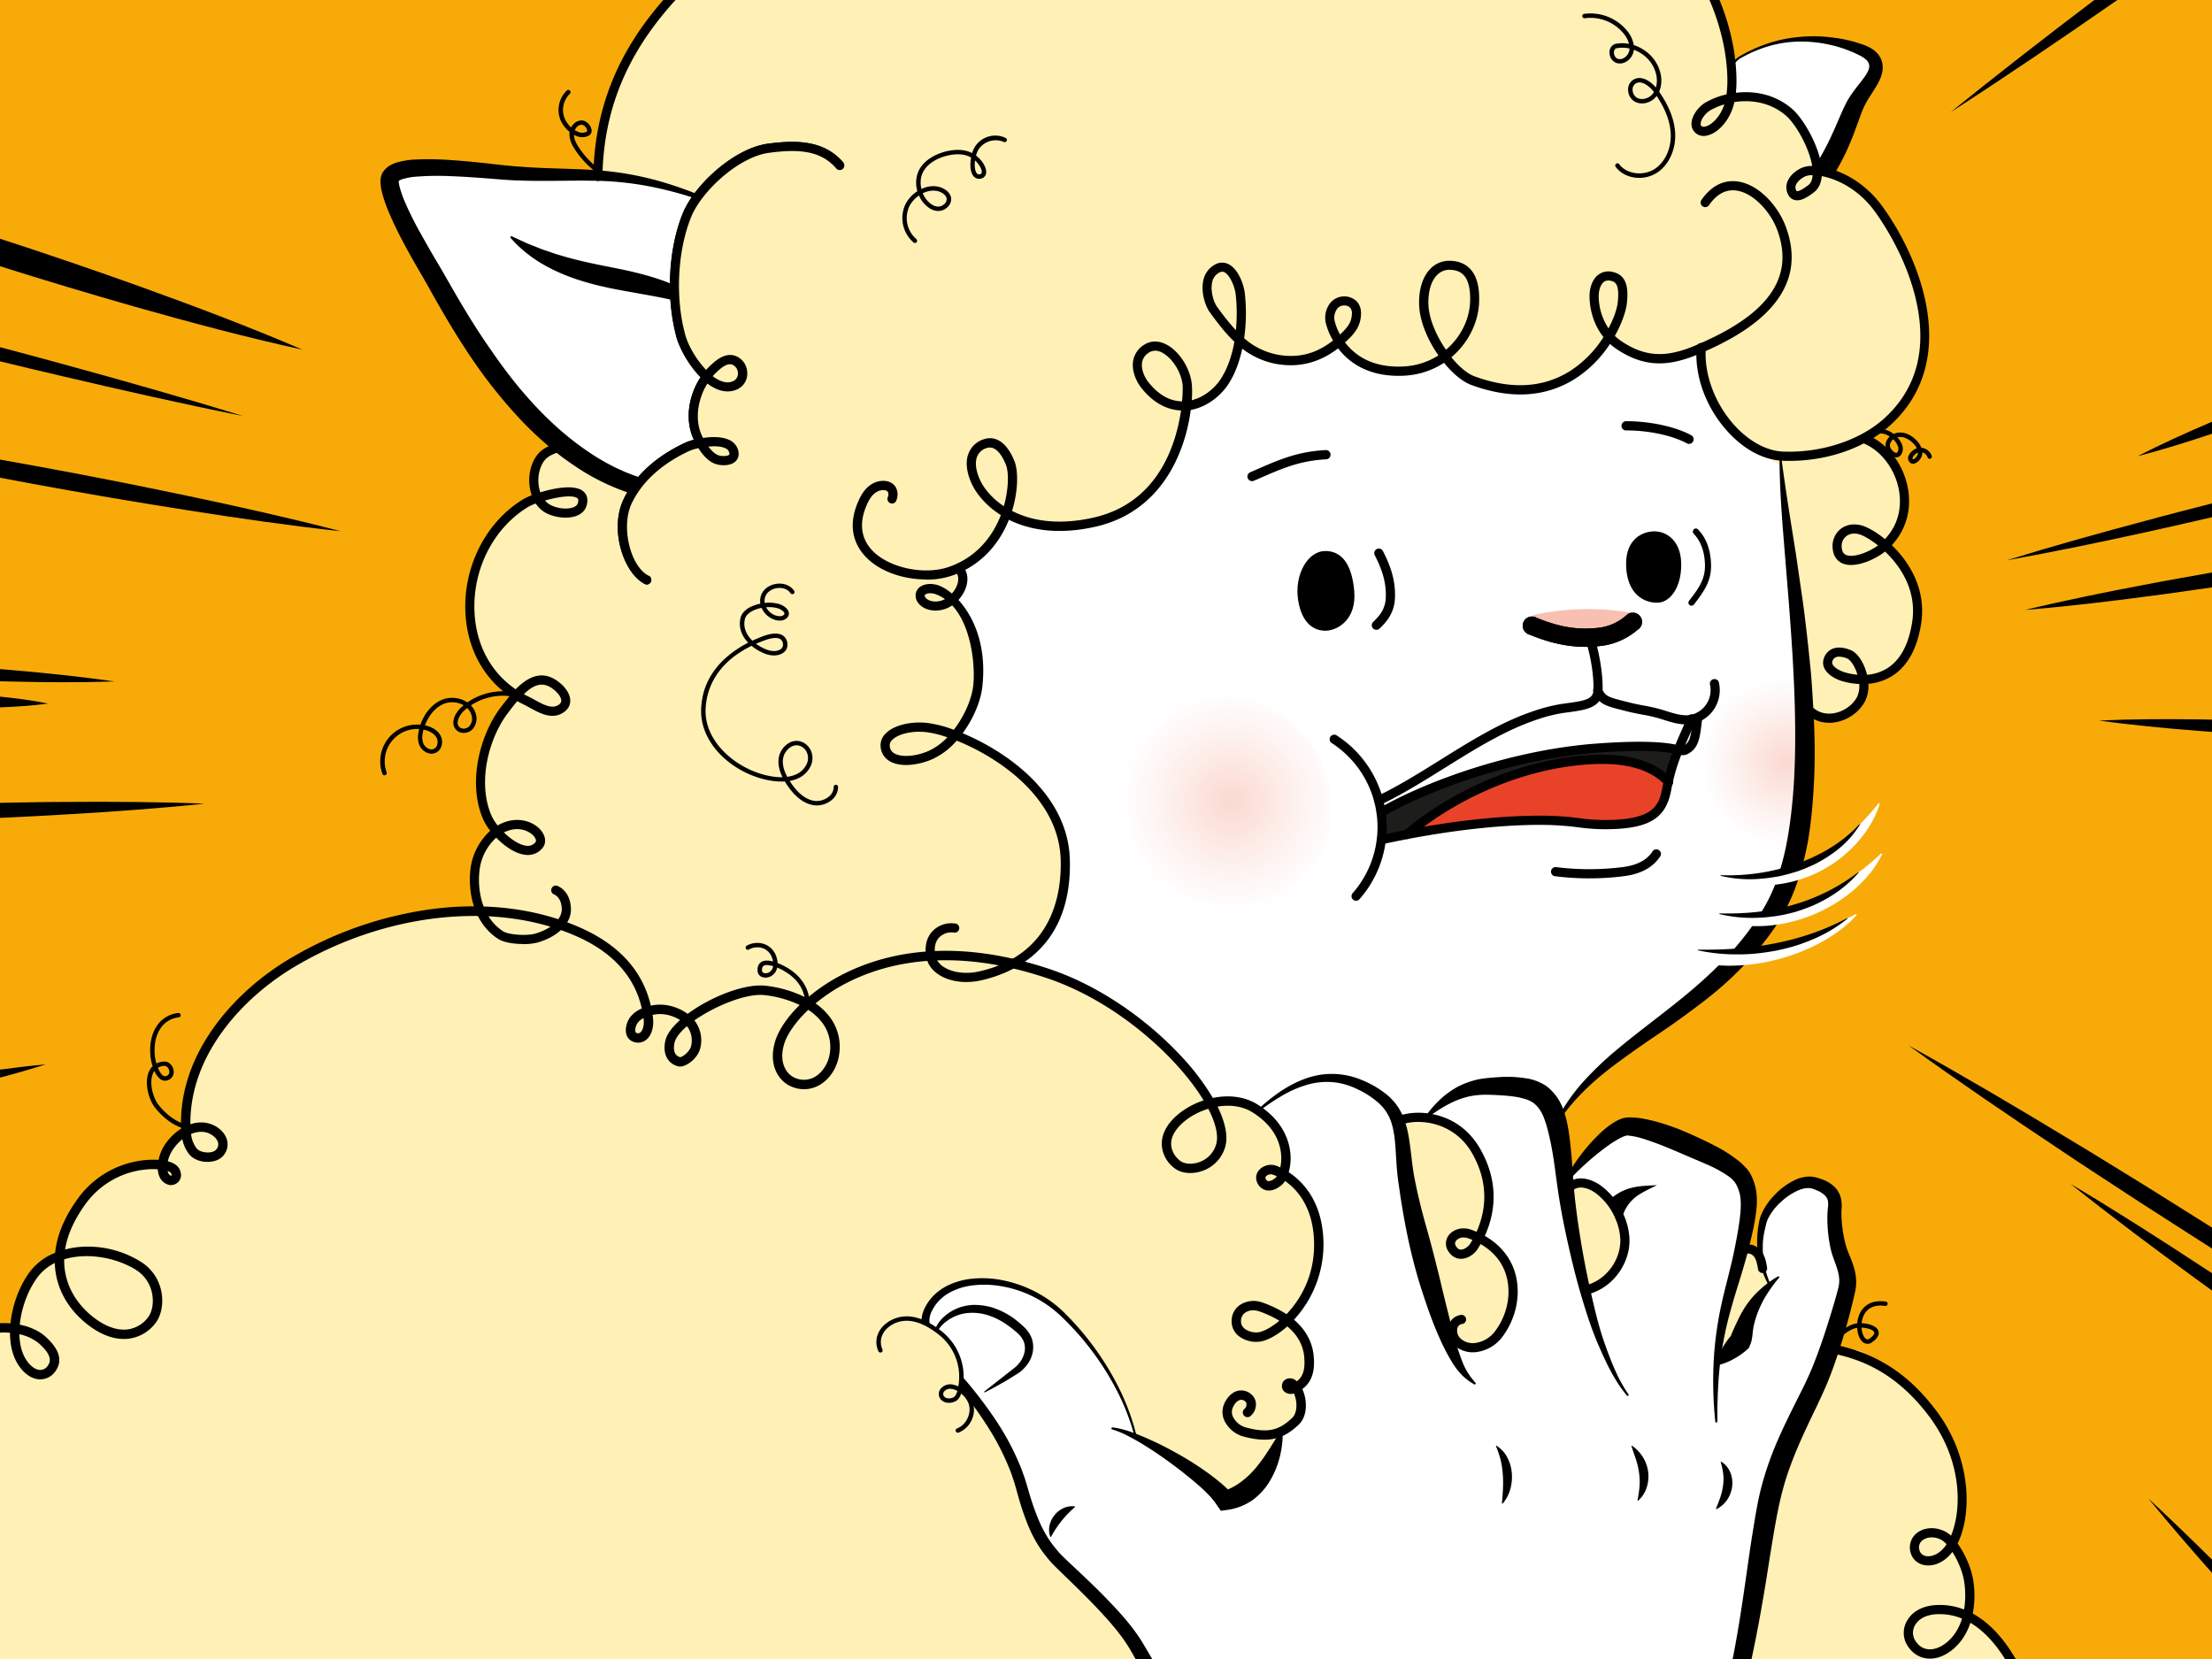 <svg id="Layer_1" data-name="Layer 1" xmlns="http://www.w3.org/2000/svg" xmlns:xlink="http://www.w3.org/1999/xlink" viewBox="0 0 1440 1080"><defs><style>.cls-1{fill:none;}.cls-2{fill:#f8ab08;}.cls-3{fill:#fff;}.cls-4{fill:#fff0b5;}.cls-5{fill:#1d1d1b;}.cls-6{fill:#e84329;}.cls-7{fill:#f8c0b1;}.cls-8{opacity:0.6;}.cls-9{clip-path:url(#clip-path);}.cls-10{clip-path:url(#clip-path-2);}.cls-11{fill:url(#radial-gradient);}.cls-12{clip-path:url(#clip-path-3);}.cls-13{clip-path:url(#clip-path-4);}.cls-14{fill:url(#radial-gradient-2);}</style><clipPath id="clip-path"><rect class="cls-1" x="721.43" y="452.95" width="145.11" height="145.11"/></clipPath><clipPath id="clip-path-2"><path class="cls-1" d="M721.43,525.51A72.56,72.56,0,1,0,794,453a72.55,72.55,0,0,0-72.56,72.56"/></clipPath><radialGradient id="radial-gradient" cx="2027.16" cy="1129.35" r="1.83" gradientTransform="matrix(39.73, 0, 0, -39.73, -79737.73, 45390.5)" gradientUnits="userSpaceOnUse"><stop offset="0" stop-color="#f8c0b1"/><stop offset="0.1" stop-color="#f9c7ba"/><stop offset="0.7" stop-color="#fdefec"/><stop offset="1" stop-color="#fff"/></radialGradient><clipPath id="clip-path-3"><rect class="cls-1" x="1106.32" y="425.87" width="68.05" height="143.62"/></clipPath><clipPath id="clip-path-4"><path class="cls-1" d="M1106.32,498a72.57,72.57,0,0,0,60.32,71.51c10.85-41.76,8.31-100.78,4.23-143.61a72.54,72.54,0,0,0-64.55,72.1"/></clipPath><radialGradient id="radial-gradient-2" cx="2019.84" cy="1128.9" r="1.83" gradientTransform="matrix(30.76, 0, 0, -30.76, -60967.76, 35221.09)" xlink:href="#radial-gradient"/></defs><rect class="cls-2" width="1440" height="1080"/><path class="cls-3" d="M1308.75,1080c-7.49-12.49-16.84-22.66-27.94-28a57.79,57.79,0,0,0,.74-23.18c-1.31-8-5.8-17.41-10.39-23.38,11.45-15-30.24-42.18-46.15-78.43-8.89-20.23,4.44-38.82-33.84-49.26h0c5.47-16.24,9.79-32.5,11.13-38.44,2-8.69-1.56-15.83-4.35-23.32s-4.34-21.35-3.55-29.14-1.58-13.15-13.42-16.73-30.46,13.45-33.22,24.9a62.28,62.28,0,0,0-1.53,22.18,9.62,9.62,0,0,0-1.61-1.15c-3.86-2.19-9.41-1.53-12.06,1.91.19-.79.38-1.58.58-2.38,6.72-28.84,6.72-37.94,2-47.43s-22.93-17-37.15-23.32-29.66-11.59-38.36-11.45c-5.71.11-16.43,8.47-25.88,18.32h0a113.89,113.89,0,0,0-14.74,18.48c-.16-1.48-.3-3-.44-4.41-.3-3.14-.6-6.09-.9-8.82-1.31-11.87-2.76-20.13-4.32-26.09l.06,0c26.63-54.54,98.93-74.83,137-140.77,17.52-30.34,20.78-79.82,19.19-131.06l5.22-.16c10.61,15.39,30.92,8.12,36.94-4,1.77-3.58,2-8.09,1.31-12.52,12.85-.19,29.93-6.56,34.72-36.66,3.6-22.69-8.67-40.35-20.45-50.66,19-17.79,14.38-44.88,0-60.06a37.11,37.11,0,0,0-12.93-9.07c-.32-.14-.62-.25-.95-.36.08-.11.19-.22.27-.33a12,12,0,0,1,1.75-1.61,13.57,13.57,0,0,1,4.87-2.38s0,0,0,0a71.71,71.71,0,0,0,9.27-7.32c46.53-43.69,12.87-111-6.81-137.92-12.38-16.93-29-23.48-39.75-24.58v0c0-.82-.14-1.66-.24-2.54,10.66-16.68,16-33.62,20.83-42.48,7.52-13.78,23-22.86,8-30.7s-47.35-17-78.84,1.72a16.57,16.57,0,0,0-5.72,6c-.38-4.34-1-8.39-1.53-11.64-.22-1.34-.49-2.71-.77-4.08A165.15,165.15,0,0,0,1116.43,0H435.79c-24.24,27.09-44.68,62.62-46.44,111.25.19.17.38.3.57.44-.19,0-.38,0-.57,0-20.2-1.51-39.26-.61-64.68-3.56-54.54-6.34-69.74-3.82-74.83,5.06s8.89,36.77,25.37,64.68c12.5,21.16,40.52,77.34,85.79,114.3-5.11,2-9.81,4.27-12.47,13.12a26.57,26.57,0,0,0,1.59,18.92,43.62,43.62,0,0,0-7.88,3.31c-43.63,26.46-50.82,97-6.15,125,0,0,.06.05.09.05-2.79,3.14-5.31,6.53-7.52,9.35-13.37,17.14-21.11,47.32-11.54,69.93a36.26,36.26,0,0,0,6.29,9.43c-7.79,5.52-12.77,15-14,23.59a52.39,52.39,0,0,0,3.53,28.27c-42.87-1-87.27,12.31-123.57,34.12-37.7,22.64-69.38,61.68-68.45,105.63,0,1.18.08,2.38.19,3.56a32.23,32.23,0,0,0-11.4,10.71,25.14,25.14,0,0,0-3.91,11.32c-12.36-1.85-36.69,1.78-52.52,23.46-9.46,13-13.78,25-14.46,35.78A36.38,36.38,0,0,0,22.31,829.2C15,838.66,10.2,852.3,9.6,864.88a49.44,49.44,0,0,0-9.6-.43V1080Z"/><path class="cls-4" d="M1309.66,1080c-.78-1.29-1.58-2.55-2.4-3.8-.54-.84-1.12-1.66-1.72-2.48a.82.82,0,0,1-.11-.17c-.63-.87-1.25-1.75-1.91-2.57s-1.39-1.77-2.11-2.62-1.2-1.42-1.8-2.11-1.17-1.31-1.8-1.94c-.44-.46-.91-.93-1.34-1.37a59.69,59.69,0,0,0-6.73-5.74c-.63-.51-1.28-1-1.94-1.39l-1.56-1c-1.09-.69-2.24-1.31-3.39-1.92l-.82-.41c.11-.35.19-.73.27-1.09.17-.74.33-1.47.47-2.24s.25-1.53.35-2.35.22-1.86.28-2.79c.08-.74.11-1.45.14-2.22a62.37,62.37,0,0,0-.77-12.49,47,47,0,0,0-1.5-6.21,62.13,62.13,0,0,0-2.79-7c-.3-.6-.58-1.21-.9-1.8a52.54,52.54,0,0,0-4.32-7.2c-.28-.38-.55-.73-.8-1.09l0,0a0,0,0,0,1,0,0c6.93-45.55,8.4-86.14-60.64-125.87-4.55-2.62-13.39-.19-19.38-1.83-2.54,7.55-5.36,15.12-8.23,21.63-9.1,20.56-24.52,45.92-31.24,77.53-4.68,22-8,50.71-13.62,82.31q-1.72,10-3.87,20.28Z"/><path class="cls-4" d="M745.55,1080c-1.76-3-3.42-5.9-5-8.51-11.09-18.79-39.66-44.2-50-54.38a44.77,44.77,0,0,1-3.23-3.43c-.46-.59-1-1.2-1.47-1.84a14.26,14.26,0,0,1-1.07-1.3c-.75-.9-1.5-1.91-2.31-3-.4-.54-.82-1.12-1.22-1.75-4.35-6.45-9.49-16.65-14.76-36.19-8.06-29.8-28-55.42-41.12-70.92-1.36-1.61-2.76-3.25-4.11-4.89-.68-.82-1.33-1.61-2-2.43-.33-.4-.65-.83-1-1.23-.66-.82-1.29-1.64-1.92-2.44-.31-.4-.63-.82-.93-1.23-.62-.82-1.22-1.64-1.79-2.42-.88-1.25-1.74-2.45-2.52-3.64-.54-.82-1.05-1.63-1.54-2.41-.24-.42-.49-.79-.7-1.21-.38-.64-.75-1.27-1.1-1.94-3.88-7.3-5.56-14.27-2.92-20.44,11.64-27.31,59.62-25.37,87.51,1.26.88.84,1.75,1.66,2.57,2.51,2.18,2.19,4.32,4.37,6.31,6.61.73.77,1.41,1.55,2.08,2.32s1.36,1.56,2,2.36c3.33,3.92,6.39,7.9,9.24,11.88.4.56.82,1.14,1.17,1.68,2.18,3.11,4.23,6.26,6.11,9.37.56.89,1,1.73,1.54,2.55.72,1.21,1.42,2.43,2.1,3.67,1.64,2.95,3.14,5.84,4.53,8.72.75,1.5,1.43,3,2.09,4.47,1.36,3,2.57,6,3.67,8.86.44,1.21.87,2.37,1.26,3.53.19.49.31,1,.45,1.4.39,1.08.74,2.15,1,3.19.75,2.49,1.42,4.86,1.94,7.12a236.87,236.87,0,0,1,29.55,17c1.73,1.19,3.42,2.36,5.08,3.53,1.89,1.34,3.73,2.67,5.49,4,.72.54,1.44,1.08,2.12,1.62a114.45,114.45,0,0,1,12,10.54c.42.4.82.84,1.19,1.26s.73.78,1,1.17a13.57,13.57,0,0,1,1,1.22c.33.39.59.77.88,1.15,1.22-.27,2.42-.59,3.6-1,.61-.19,1.18-.42,1.76-.63,16.58-6.29,25.74-23.59,31.3-43.58,0,0,.1-.05.15-.09l1-.45a38.26,38.26,0,0,0,7.77-5.91,10.87,10.87,0,0,0,1.74-2.21,16.08,16.08,0,0,0,1.35-3.17c0-.2.1-.39.14-.58.11-.47.2-.94.28-1.43a21.06,21.06,0,0,0,.2-4c0-.34,0-.68-.09-1a24.75,24.75,0,0,0-.79-4.2c-.09-.31-.17-.61-.28-.91a9.21,9.21,0,0,0-.38-1c-.11-.27-.21-.55-.33-.79s-.3-.65-.46-1l-.42-.73a6.86,6.86,0,0,0-.63-1c.28-.14.55-.28.81-.44.43-.25.84-.53,1.25-.8a9.65,9.65,0,0,0,1-.79,10.26,10.26,0,0,0,1.1-1c.3-.31.6-.63.88-1a12.7,12.7,0,0,0,.76-1c.25-.35.46-.7.69-1.08s.38-.74.54-1.12a14.67,14.67,0,0,0,1-2.95,9,9,0,0,0,.25-1.19,30.09,30.09,0,0,0,.36-7c-.07-.74-.12-1.46-.19-2.19a31,31,0,0,0-.86-4.77.81.81,0,0,1,0-.21c-.1-.35-.22-.71-.33-1.06s-.24-.79-.4-1.18-.28-.76-.44-1.15a27.39,27.39,0,0,0-1.68-3.39,11.2,11.2,0,0,0-.64-1.1,30.18,30.18,0,0,0-1.94-2.78c-.33-.42-.67-.8-1-1.2s-.68-.77-1-1.16c-.72-.76-1.49-1.5-2.31-2.23v0A40.55,40.55,0,0,0,839,860c1.08-1,2.18-2.17,3.25-3.37a73.51,73.51,0,0,0,5.09-6.43c.54-.76,1.06-1.56,1.57-2.38s.94-1.47,1.38-2.24c.1-.19.24-.38.35-.57.4-.74.85-1.51,1.22-2.29s.66-1.26,1-1.92c.21-.46.45-.93.64-1.42a65.19,65.19,0,0,0,3.92-10.94c.14-.44.24-.91.35-1.36.17-.61.31-1.24.42-1.87a5.46,5.46,0,0,0,.21-1.14,17,17,0,0,0,.36-2,22.43,22.43,0,0,0,.4-2.78c.11-.67.2-1.34.25-2,0-.33,0-.66.09-1,.05-.79.1-1.57.14-2.38a73.3,73.3,0,0,0-.23-9.89.9.9,0,0,0,0-.23c-.08-.89-.19-1.8-.31-2.67a14.56,14.56,0,0,0-.25-1.61c-.07-.61-.19-1.17-.29-1.75-.25-1.34-.53-2.65-.84-3.87l-.42-1.52a49.64,49.64,0,0,0-5.66-12.8l-.63-1c-.69-1-1.37-2-2.1-2.91-.35-.45-.72-.92-1.1-1.34-.77-.93-1.56-1.76-2.34-2.57-.42-.4-.81-.75-1.21-1.14L843,769.5c-.77-.64-1.5-1.23-2.21-1.78a1.1,1.1,0,0,1-.18-.14q-2.18-1.55-4.07-2.62v0h0c.1-.33.24-.68.38-1.07.19-.61.38-1.24.54-1.88.09-.37.16-.74.24-1.12s.16-.77.24-1.15a33.41,33.41,0,0,0,.31-7.26c0-.48,0-1-.11-1.5a35.39,35.39,0,0,0-1.55-6.93c-.09-.29-.19-.58-.3-.88a32,32,0,0,0-2.85-6,10.9,10.9,0,0,0-.66-1.06,37.15,37.15,0,0,0-5-6.29c-.33-.34-.64-.68-1-1a49.7,49.7,0,0,0-6.48-5.27c-.76-.53-1.53-1-2.35-1.54-8.33-5.14-18.89-5.68-28.71-3.17C772.94,689.17,731,650.33,684,634.48a236.9,236.9,0,0,0-23.25-6.59c18.34-10.06,35-29.72,34-67.64-1.17-42.83-43.3-70.28-71.54-81.06,7.92-9.5,13.48-21.86,14.59-32.06,3.06-27.91-6.93-46.66-16.75-56.13,5.85-4.89,8.86-13.05,5.81-18.31l-1.25-2.59c16.75-7.79,26.17-21.93,30.84-35.54,12.4,7.22,30.89,11.74,57.05,5.92,45.41-10.13,57.49-52.73,60.13-75.8,10.36-1,19.53-7.88,24.55-15.43,5.21-7.86,8.25-17.68,9.78-27.38,7.54,6.84,16.87,12.06,29.41,13.18,16.85,1.5,28.42-6.15,35.51-12.11,6.29,9.49,18.77,20.2,41.92,19.1a48.87,48.87,0,0,0,27.12-9.49c5.73,7.63,12.35,13.56,18.07,15.67,47.65,17.6,75.89-7,88.85-28.6a32.46,32.46,0,0,0,6.27,5.47c19.56,13.29,35.67,9.85,53.65,1.93-2,28.07,17.11,58,39.86,67.49a29.66,29.66,0,0,0,11.86,9c.47,37.29,8.53,97.76,10.31,156l5.22-.16a21,21,0,0,0,5.4,5.48,19.6,19.6,0,0,0,3,1.7c7.07,3.09,15.24,1.29,21.27-3a22.1,22.1,0,0,0,7.22-8.19,14.55,14.55,0,0,0,.85-2.13c.14-.47.26-1,.39-1.45a3,3,0,0,1,.07-.42,15.34,15.34,0,0,0,.24-1.77.38.38,0,0,0,0-.19,27.73,27.73,0,0,0,0-3.76,16.12,16.12,0,0,0-.17-1.69,5.63,5.63,0,0,0-.16-1.08h0v0h.63c.19,0,.38,0,.61,0,.78-.07,1.64-.12,2.48-.19.42,0,.82-.09,1.26-.17s.87-.15,1.29-.21c.87-.18,1.75-.37,2.59-.58.43-.14.87-.24,1.31-.38a30.13,30.13,0,0,0,4.09-1.61c.36-.18.75-.37,1.12-.58a18.3,18.3,0,0,0,2.18-1.29c.4-.25.79-.51,1.17-.79s.91-.66,1.35-1.05a7.46,7.46,0,0,0,1.06-.89c.46-.38.89-.82,1.37-1.29a8.91,8.91,0,0,0,.78-.84c.63-.66,1.21-1.35,1.78-2.08.35-.44.69-.87,1-1.34,3.53-4.95,6.39-11.62,8.12-20.54.16-.89.32-1.83.49-2.77.07-.62.19-1.21.26-1.79a2.89,2.89,0,0,1,.07-.49c.13-1.29.25-2.55.3-3.8,0-.65,0-1.33,0-2,0-1,0-1.89-.07-2.84-.07-.78-.12-1.55-.19-2.32-.14-1.12-.28-2.24-.48-3.32-.15-.86-.33-1.68-.52-2.5s-.35-1.55-.58-2.32c0-.07,0-.16-.07-.26-.42-1.49-.9-2.94-1.45-4.34-.08-.21-.17-.4-.24-.63-.3-.75-.63-1.52-1-2.25,0,0,0-.07-.06-.09-.33-.8-.71-1.55-1.1-2.31-.07-.12-.12-.29-.21-.43a59.64,59.64,0,0,0-3.09-5.24c-.15-.25-.33-.49-.49-.74-.42-.57-.8-1.15-1.2-1.73-.3-.38-.6-.78-.88-1.17-.77-1-1.5-1.92-2.29-2.81-.47-.54-.94-1.1-1.39-1.63-.06,0-.09-.07-.14-.12-.53-.56-1.05-1.12-1.56-1.64-1.36-1.44-2.74-2.71-4.1-3.92.52-.47,1-1,1.48-1.45a36.71,36.71,0,0,0,3.88-4.64c.3-.41.58-.83.84-1.23s.43-.66.63-1,.54-.9.8-1.33.56-1.05.84-1.56c.35-.71.68-1.43,1-2.13a34.48,34.48,0,0,0,1.31-3.51,5.6,5.6,0,0,0,.17-.54c.35-1.21.65-2.38.88-3.59a3.92,3.92,0,0,0,.15-1c.14-.73.25-1.45.34-2.18,0-.25,0-.49.08-.73a16.92,16.92,0,0,0,.11-1.73,43.43,43.43,0,0,0,0-5.59c-.06-.53-.09-1.05-.16-1.58s-.14-1.12-.23-1.66c-.19-1.15-.4-2.29-.68-3.44-.11-.47-.23-1-.35-1.41a48.49,48.49,0,0,0-1.54-4.69s0-.05,0-.05c-.22-.53-.42-1-.63-1.5s-.43-1-.68-1.51-.54-1.15-.82-1.69c-.49-.91-1-1.78-1.5-2.66s-1.15-1.83-1.78-2.71c-.3-.43-.63-.87-1-1.31s-.64-.84-1-1.25-.68-.84-1-1.23c-.72-.82-1.46-1.59-2.2-2.32-.37-.37-.76-.75-1.14-1.1s-.81-.68-1.21-1a36,36,0,0,0-9.14-5.66c-.12-.06-.26-.09-.36-.15v-.05c-.33-.1-.59-.23-.92-.33l.24-.3,0,0a12.54,12.54,0,0,1,1.74-1.61,13.37,13.37,0,0,1,4.86-2.38c.88-.57,1.73-1.17,2.55-1.78s1.61-1.17,2.38-1.8c1.52-1.2,3-2.48,4.37-3.77.54-.53,1.06-1,1.59-1.54,37.11-36.76,19.62-89.36,1.59-121-.89-1.47-1.73-2.92-2.59-4.32-1.27-2.1-2.53-4.07-3.75-5.92s-2.47-3.58-3.62-5.17c-1.28-1.75-2.62-3.39-4-4.95-.72-.78-1.4-1.54-2.12-2.24-.4-.43-.82-.85-1.26-1.25a59.43,59.43,0,0,0-8.42-6.87c-.88-.59-1.71-1.15-2.59-1.66a47.57,47.57,0,0,0-4.38-2.41c-.4-.23-.79-.42-1.19-.61-1.16-.51-2.27-1-3.39-1.44-.86-.33-1.68-.62-2.5-.9-.45-.16-.89-.3-1.33-.44a45.13,45.13,0,0,0-8.59-1.8v.35a16.41,16.41,0,0,0-2-.3,21,21,0,0,0-3.67-.09,21.9,21.9,0,0,1,3.77-.08c.58-.82,1.09-1.61,1.61-2.43v0c-1.69-12.88-11.1-29.58-18.26-35.68-11.64-10-26.16-11.34-38-9.09a37.45,37.45,0,0,1-1.7,6.35,29,29,0,0,1-2.78,5.64,99.33,99.33,0,0,1-.17-10.85c1.48-.44,3-.82,4.65-1.14a78.93,78.93,0,0,0,.5-20.6c-.36-4.39-1-8.45-1.5-11.72-.23-1.39-.51-2.72-.77-4.11A155.64,155.64,0,0,0,1117.13,0H437.54c-.8.89-1.59,1.78-2.38,2.68-1.8,2.06-3.59,4.18-5.33,6.33-.88,1.08-1.75,2.16-2.61,3.28s-1.71,2.25-2.53,3.37-1.69,2.27-2.52,3.44c-1.64,2.29-3.25,4.67-4.78,7.12-.58.87-1.16,1.76-1.72,2.69-1,1.54-1.92,3.09-2.83,4.72-.68,1.17-1.36,2.37-2,3.58-1.08,1.94-2.13,3.93-3.11,6-.61,1.16-1.15,2.33-1.69,3.5a7.94,7.94,0,0,0-.34.72c-.59,1.25-1.15,2.51-1.69,3.8s-1.12,2.59-1.65,3.9c-.15.37-.29.74-.43,1.15-.35.91-.72,1.8-1.07,2.73s-.57,1.59-.84,2.41c-.71,1.92-1.34,3.86-2,5.86-.35,1.15-.72,2.32-1,3.49s-.72,2.43-1,3.69c-.24.91-.48,1.83-.71,2.79s-.44,1.86-.67,2.8c-.19.73-.34,1.47-.48,2.24-.21,1-.41,2-.6,3a4.08,4.08,0,0,0-.17.83c-.27,1.53-.54,3.09-.79,4.68-.79,5-1.36,10.22-1.71,15.57-.13,1.78-.23,3.58-.28,5.41.19.16.38.3.58.44-.2,0-.39,0-.58,0h0s0,0,0,0c18.82,1.42,38.6,5,65.37,15.71,11.13-14.71,30-28.81,45.68-30.86,2-.28,4-.49,6-.66-1.9.19-3.83.42-5.78.66-15.73,2.05-34.62,16.22-45.75,30.91a58.42,58.42,0,0,0-7.41,12.58c-9.61,23.58-10.22,55.36-3.84,79.23,1.41,5.39,8.53,17.44,17,25.23a38.08,38.08,0,0,1,3.68-4.1c2.8-2.64,6.84-6.29,11.1-6.29-4.21.12-8.12,3.72-10.87,6.29a35.08,35.08,0,0,0-3.77,4.21c-.06,0-.09.09-.13.1-8.71,11.38-12.16,28.61-5.39,41.49.34.68.75,1.41,1.2,2.18a48.77,48.77,0,0,1,6.15-.73,54.89,54.89,0,0,0-6.13.76c2.55,4.39,6.25,9.41,10.85,10.91a14.8,14.8,0,0,0,3,.54,13.93,13.93,0,0,1-3.25-.54c-4.58-1.49-8.28-6.48-10.84-10.85a38.28,38.28,0,0,0-8.36,2.39c-14.24,6.59-27.52,16.46-35.81,29.81a60.71,60.71,0,0,0-3.23,5.87,38.66,38.66,0,0,0-3.09,10.31,34,34,0,0,1,2.88-10.31c1-2,2.08-4.05,3.21-5.95-.69-.2-1.41-.44-2.14-.69-18-6.09-34.24-15.93-48.67-27.74a36.69,36.69,0,0,0-4.26,1.95c-.33.19-.68.39-1,.61s-.63.44-1,.68a16.27,16.27,0,0,0-2.43,2.36c-.24.3-.49.6-.73,1a12.07,12.07,0,0,0-.68,1.06c-.23.37-.44.75-.67,1.19s-.4.84-.59,1.28l-1.1,3a26.13,26.13,0,0,0-1,8.82,26.9,26.9,0,0,0,.33,3,23.82,23.82,0,0,0,.66,2.95.64.64,0,0,0,.05.23,27,27,0,0,0,.93,2.57q.28.67.63,1.32s0,0,0,0a44.16,44.16,0,0,0-7.88,3.3,71,71,0,0,0-13.86,11c-16.65,17-24.55,41.74-22.07,64.79.07.7.14,1.38.26,2.1s.16,1.2.27,1.8c.19,1.29.43,2.55.71,3.81.16.73.34,1.5.53,2.23.35,1.49.78,3,1.22,4.41s.91,2.62,1.4,3.91,1.06,2.66,1.66,4l.87,1.76c.32.61.63,1.24,1,1.84s.67,1.24,1,1.83.71,1.21,1.1,1.79.73,1.2,1.13,1.76a54.11,54.11,0,0,0,3.81,5.07l1.38,1.61c1.44,1.58,3,3.11,4.58,4.59a65.07,65.07,0,0,0,8.88,6.69.1.1,0,0,0,.09.05l0,0,0,0c-1.16,1.27-2.28,2.58-3.31,3.89-1.5,1.89-2.93,3.76-4.21,5.38a69.5,69.5,0,0,0-7.77,12.74c-.89,1.89-1.72,3.85-2.49,5.84-.48,1.22-1,2.51-1.36,3.79-.92,2.85-1.74,5.75-2.38,8.7-2.81,13.07-2.56,27,2.45,38.86.18.37.33.76.51,1.1a31.56,31.56,0,0,0,2,3.5c.28.42.56.8.85,1.2a38.53,38.53,0,0,0,2.42,3.06,6.3,6.3,0,0,0,.5.56v0h0A32.52,32.52,0,0,0,322,544c-.05,0-.11,0-.16.13-.42.39-.82.79-1.24,1.2s-.82.85-1.22,1.32A16.2,16.2,0,0,0,318.2,548c-.73,1-1.41,1.93-2.07,3-.34.49-.63,1-.93,1.52s-.58,1-.86,1.57a35.44,35.44,0,0,0-2.06,4.82c-.14.42-.28.81-.38,1.19s-.25.77-.37,1.17-.24.91-.35,1.37c-.06.27-.11.53-.16.79-.1.58-.27,1.54-.38,2.12a54.64,54.64,0,0,0,.45,18.3c.18.86.37,1.69.58,2.55q.63,2.49,1.5,4.91c.33.8.67,1.59,1,2.4h0v0a210.48,210.48,0,0,0-47.27,4.37,244.75,244.75,0,0,0-76.33,29.74c-3.48,2.11-6.92,4.31-10.27,6.69a166,166,0,0,0-19.08,15.64c-23.35,22.31-39.76,51.51-39.07,83.3,0,1.18.08,2.35.19,3.52v0a.53.53,0,0,0-.25.1c-.35.2-.71.39-1,.6a23.05,23.05,0,0,0-2,1.38,29.44,29.44,0,0,0-3,2.53c-.4.39-.82.81-1.2,1.21s-.58.63-.84.92a16,16,0,0,0-1.07,1.3,26,26,0,0,0-2,2.79,23.33,23.33,0,0,0-1.52,2.72,10.3,10.3,0,0,0-.46,1.08c-.05.07-.1.19-.14.26l-.43,1.2a1.62,1.62,0,0,0-.11.28c-.1.34-.21.65-.3,1a11.37,11.37,0,0,0-.33,1.24.44.44,0,0,0,0,.16,11.93,11.93,0,0,0-.26,1.17c0,.23-.07.44-.1.66-.07.49-.14,1-.16,1.42h0v0a4.57,4.57,0,0,0-.69-.1c-.62-.09-1.31-.17-2-.23a55.68,55.68,0,0,0-11.34.49,60.27,60.27,0,0,0-8.92,2.06c-1.53.49-3,1-4.61,1.66s-3.09,1.35-4.65,2.14c-1,.54-2.08,1.12-3.09,1.73a50.34,50.34,0,0,0-4.56,3c-1,.74-2,1.5-3,2.32a57.06,57.06,0,0,0-9.66,10.37,92.3,92.3,0,0,0-6.35,9.89c-.31.57-.63,1.17-.93,1.74a66.12,66.12,0,0,0-6,16c-.15.78-.33,1.55-.47,2.32s-.26,1.55-.35,2.29c-.1.57-.15,1.15-.21,1.69s-.08,1.16-.14,1.73v.16c-.42.14-.82.3-1.24.47a36.77,36.77,0,0,0-4.21,2,9,9,0,0,0-1.22.66,11.81,11.81,0,0,0-1.26.77,14,14,0,0,0-1.64,1.07c-.58.38-1.12.79-1.64,1.2a2.82,2.82,0,0,1-.3.25c-.41.35-.82.68-1.21,1s-.57.49-.82.77a28,28,0,0,0-3,3.3c-.49.63-1,1.29-1.43,1.94-.74,1-1.44,2.17-2.1,3.32a12,12,0,0,0-.68,1.17c-.35.63-.72,1.28-1.07,2-.85,1.64-1.64,3.37-2.37,5.15-.25.56-.48,1.14-.69,1.72-.36.9-.66,1.79-1,2.7-.25.72-.49,1.45-.69,2.19-.14.38-.24.79-.36,1.19s-.25.77-.34,1.16c-.49,2-.92,4-1.27,6-.14.79-.25,1.61-.35,2.41-.19,1.57-.33,3.16-.42,4.75h0A51.44,51.44,0,0,0,0,865.12V1080Z"/><path d="M610.82,886c3.5,4.85,7.24,9.44,11,14a268.75,268.75,0,0,1,20.64,27.92,163.7,163.7,0,0,1,15.61,30.6c2,5.4,3.47,10.65,5.06,16.52a173.16,173.16,0,0,0,5.76,17,85,85,0,0,0,8.52,16.29c1.74,2.57,3.74,5,5.52,7.2l1.66,1.89,1.6,1.65,3.18,3.15c8.46,8.19,16.85,16.22,24.82,24.65s15.65,17.13,21.29,26.55c1.26,2.18,2.5,4.38,3.75,6.57h10.84c-2.21-3.75-4.42-7.51-6.66-11.25-6.6-10.62-14.72-19.36-22.94-27.91s-16.92-16.54-25.41-24.53l-3.11-3-1.48-1.48-1.26-1.39c-1.93-2.32-3.69-4.4-5.28-6.66A77.56,77.56,0,0,1,676,989.1a167.37,167.37,0,0,1-5.72-16.18c-.79-2.75-1.59-5.52-2.5-8.46-.42-1.45-.9-2.88-1.43-4.29s-1-2.86-1.55-4.24a171.63,171.63,0,0,0-16.72-31.68,278.42,278.42,0,0,0-21.66-28.17c-3.81-4.42-7.56-8.85-11-13.44a66.58,66.58,0,0,1-8.62-14.41c-1.95-5.08-2.67-10.31-.07-14.91a26.21,26.21,0,0,1,4.55-6.56,30.36,30.36,0,0,1,6.39-5,41.33,41.33,0,0,1,15.76-5,62.47,62.47,0,0,1,16.94.33A74.35,74.35,0,0,1,688.72,855c2.16,1.87,4.18,4,6.28,6,4,4.18,8,8.46,11.6,13a180.1,180.1,0,0,1,19.29,29,147.23,147.23,0,0,1,12.8,32.44.67.67,0,0,0,1.3-.31,148.74,148.74,0,0,0-12.31-33,183,183,0,0,0-19-29.79c-3.59-4.69-7.52-9.11-11.54-13.43-2.11-2.09-4.07-4.25-6.3-6.27a79,79,0,0,0-7-5.69A80.34,80.34,0,0,0,651,833.11a66.69,66.69,0,0,0-18.08-.68,45.72,45.72,0,0,0-17.58,5.28,35.89,35.89,0,0,0-7.54,5.65,31.4,31.4,0,0,0-5.57,7.71,20,20,0,0,0-1,2.19c-.28.8-.56,1.61-.81,2.42l-.44,2.5c-.11.84-.07,1.68-.1,2.51a29.35,29.35,0,0,0,1.92,9.46A72.52,72.52,0,0,0,610.82,886Z"/><path class="cls-4" d="M1183.05,111.62c-.47-13.16-10.78-32-18.49-38.6-11.66-10-26.16-11.35-38-9.07,2-10.92.4-24.07-1-32.34A159.52,159.52,0,0,0,1116.43,0H1042l-9.57,75.36,118.28,84.48,59.9,82.91c29.78-30.8,18.83-79,4.92-104C1205.66,120.94,1192.35,113.4,1183.05,111.62Z"/><path class="cls-3" d="M1104.73,467.28v0a16.47,16.47,0,0,0,1.94-.93,15.19,15.19,0,0,1-1.94,1"/><path class="cls-4" d="M484.89,244.78a8.11,8.11,0,0,1-4.35,6.34,9.67,9.67,0,0,1-3.67,1,9.59,9.59,0,0,0,3.46-1c6.69-3.42,5.34-13.84-1.54-16.13a6.66,6.66,0,0,0-1.59-.34A6,6,0,0,1,479,235c4.19,1.4,6.32,5.79,5.87,9.79"/><path class="cls-4" d="M1227.93,356a1.37,1.37,0,0,1,.42-.41,5.35,5.35,0,0,1-.42.41"/><path class="cls-4" d="M1152.37,835.08a59.7,59.7,0,0,1-4.92-17.38,3.93,3.93,0,0,0-.55-.44,2.63,2.63,0,0,0-.41-.27l-.65-.41a5.63,5.63,0,0,0-.93-.44,10,10,0,0,0-2.74-.76,10.59,10.59,0,0,0-2.32,0l-.66.08a9.35,9.35,0,0,0-2.26.65c-.31.14-.58.25-.83.39a.51.51,0,0,0-.16.11,6,6,0,0,0-.71.49s0,0-.06,0a7.33,7.33,0,0,0-.73.63c-.22.21-.41.43-.63.68v0l0,0c-.38,1.64-.79,3.26-1.23,4.9-.24.95-.52,1.91-.76,2.87-.94,3.36-1.89,6.72-2.85,10.17-.54,2-1.12,4-1.69,6.12-.69,2.54-1.37,5.12-2,7.76-.41,1.59-.8,3.23-1.18,4.87-.22,1-.46,2-.68,3s-.41,1.84-.6,2.77-.39,1.91-.58,2.87c-.49,2.62-1,5.36-1.42,8.17l-.33,2c-.38,2.71-.74,5.5-1,8.39-.11.94-.19,1.89-.3,2.85,0,.46-.08.93-.11,1.39-.08.66-.13,1.34-.16,2,.44-.44.87-.88,1.31-1.29,6.56-6.48,12-11.86,13.83-13.61.17-.39.33-.8.5-1.26.08-.22.16-.47.24-.71.71-2.22,1.39-5.22,2.57-8.81.17-.46.33-.95.49-1.47a61.79,61.79,0,0,1,3.5-8.15c.63-1.26,1.37-2.57,2.19-3.91.41-.65.82-1.31,1.29-2a6.39,6.39,0,0,1,.38-.58c.71-1.06,1.5-2.13,2.35-3.22a1,1,0,0,1,.25-.3,24.09,24.09,0,0,1,1.69-2.08q.85-1.07,1.89-2.13a.14.14,0,0,1,0-.09c.3-.35.63-.68,1-1a5.36,5.36,0,0,0-1.36-.36,7.12,7.12,0,0,1-6.53,2.95c1.09-2.43,3.93-3.39,6.53-2.95a4.83,4.83,0,0,0,.68-1,8.38,8.38,0,0,0,.74-1.64"/><path class="cls-4" d="M1058.87,804.93c0-.52-.11-1.07-.19-1.56s-.19-1.17-.3-1.75-.22-1.06-.35-1.58a.33.33,0,0,0-.06-.19,15.15,15.15,0,0,0-.44-1.67,16.47,16.47,0,0,0-.52-1.7c-.13-.43-.3-.87-.46-1.31-.22-.68-.49-1.34-.76-2-.39-.91-.8-1.81-1.24-2.68a45.05,45.05,0,0,0-2.59-4.65c-.11-.19-.25-.36-.36-.55-.41-.63-.85-1.25-1.28-1.86,0,0-.06-.05-.06-.08-.22-.3-.44-.57-.68-.87-.47-.6-1-1.21-1.45-1.81-.66-.71-1.31-1.42-2-2.1l-.4-.41c-.5-.49-1-1-1.56-1.43-.17-.13-.33-.29-.5-.4a23.28,23.28,0,0,0-2-1.56c-.41-.3-.84-.58-1.25-.88a25.94,25.94,0,0,0-4.18-2.1c-.5-.16-1-.36-1.45-.49a12.54,12.54,0,0,0-9.57.51l-.66.39-.19.43-4.21-1.91c.74,7,1.75,14.24,2.92,21.54.12.61.2,1.21.31,1.84.43,2.51.85,5,1.31,7.51.24,1.32.46,2.6.71,3.91.6,3.17,1.23,6.35,1.86,9.46.41,2,.82,4,1.25,5.91.47,2.18.94,4.34,1.43,6.45,1,4.51,2,8.86,3.09,13l3.25-.82h0c.76-.27,1.53-.55,2.29-.87s1.73-.77,2.55-1.18l1-.57c.73-.44,1.42-.88,2.13-1.34l1.2-.88c.58-.46,1.15-.93,1.73-1.42.38-.33.76-.66,1.12-1l.9-.9a38,38,0,0,0,3.33-4c.19-.27.39-.54.58-.82.3-.43.57-.87.84-1.34s.42-.68.63-1c.52-.93,1-1.86,1.43-2.79l.65-1.55c.41-1.07.79-2.16,1.09-3.26.14-.46.28-.93.39-1.42l.33-1.59c0-.13,0-.27,0-.38.08-.41.14-.79.19-1.2.08-.63.14-1.23.17-1.86s.08-1.34.08-2c0-.43,0-.87,0-1.31,0-.65-.08-1.31-.14-1.94"/><path class="cls-4" d="M984.13,854.91c-.42,1.33-.91,2.63-1.39,3.85,0,0,0,0,0,0a46.89,46.89,0,0,1-7.22,11.92,3.66,3.66,0,0,0-.31.35c-.27.3-.58.61-.9.91s-.57.51-.87.77-.86.68-1.31,1a14.48,14.48,0,0,1-1.5,1,14.91,14.91,0,0,1-1.45.82l-.13.05c-.54.26-1.11.54-1.71.79a19.11,19.11,0,0,1-1.8.66c-.63.2-1.26.35-1.88.49a14.73,14.73,0,0,1-1.82.28,15.66,15.66,0,0,1-5.73-.38,14.91,14.91,0,0,1-6.29-3.53,10,10,0,0,1-2.85-8.76s0-.14,0-.19l-4.15-.7c-.23,1.31-.44,2.62-.67,4.08-2.43-6.82-5.73-17.58-9.17-29.92-7.45-26.63-15.59-60.55-17.34-77.88-.17-1.59-.29-3.15-.43-4.65-.18-1.75-.3-3.48-.47-5.14-.11-1.19-.22-2.32-.34-3.47-.12-1.37-.26-2.68-.45-4-.05-.42-.11-.82-.18-1.24-.15-1.2-.31-2.34-.54-3.49-.11-.68-.21-1.35-.38-2a44.2,44.2,0,0,0-1.61-6l.54-.28A33.09,33.09,0,0,1,926.56,728c1.1.06,2.23.13,3.39.3.48.05,1,.11,1.5.19a41.8,41.8,0,0,1,4.8,1.07,14,14,0,0,1,1.52.46c.6.17,1.23.38,1.82.61.75.26,1.5.57,2.26.89l1.08.47c1.31.63,2.6,1.31,3.88,2.08a4.58,4.58,0,0,1,.63.38c.42.25.82.49,1.24.77a34.71,34.71,0,0,1,2.92,2.19c.52.38,1,.82,1.5,1.25.66.58,1.29,1.17,1.92,1.8s1.52,1.59,2.24,2.47c.47.5.87,1,1.31,1.57.54.72,1.1,1.45,1.6,2.22.23.33.44.66.64,1,.41.61.8,1.24,1.18,1.9q1.14,2,2.14,3.93c6.85,13.84,7.61,27,5,38.59a5.31,5.31,0,0,0-.19.81l-.49,1.81c-.19.76-.44,1.53-.68,2.28-.37,1.14-.73,2.22-1.15,3.29a61.34,61.34,0,0,1-2.73,6.1c1.33.68,2.67,1.41,3.93,2.18.74.47,1.45,1,2.17,1.45s1.38,1,2.06,1.56,1.29,1,1.92,1.62a.15.15,0,0,1,.11.11,24.34,24.34,0,0,1,1.8,1.71c.61.63,1.19,1.26,1.73,1.92s1.1,1.35,1.61,2h0c.49.72,1,1.44,1.42,2.14s.9,1.5,1.31,2.3a25.3,25.3,0,0,1,1.15,2.4c.35.82.68,1.64,1,2.51a45.41,45.41,0,0,1,1.43,5.46,42.75,42.75,0,0,1-1.4,21.1"/><path class="cls-3" d="M1104.56,467.33a.44.44,0,0,1,.17-.06c-1,9.49-1.89,17.56-6.73,20.54-1.8,1.12-2.76.93-5.44.32,2.22-5.52,5-11.8,8.59-19.79a11.16,11.16,0,0,0,1.34-.3,10.37,10.37,0,0,0,1.47-.46,2.83,2.83,0,0,0,.6-.25"/><path class="cls-3" d="M1104,467.58l.6-.25a2.83,2.83,0,0,1-.6.25"/><path class="cls-5" d="M1092.56,488.14a131,131,0,0,0-6.54,20.74c-8.38-8.74-22.71-15.32-47.18-14.49a175.19,175.19,0,0,0-20.34,1.93c-46.39,7.07-84.36,31.13-102.52,46.89v0q-8.15,1.51-16.8,3.41a67.49,67.49,0,0,0-.11-17.79c26.45-15.24,71.68-32.4,118.42-39.37,6.92-1,13.86-1.85,20.78-2.41l2.06-.16c35.7-2.55,47.09.05,52.23,1.21"/><path class="cls-3" d="M1101.16,468.34c-3.62,8-6.38,14.28-8.6,19.8-5.14-1.16-16.53-3.76-52.23-1.21l-2.06.16c-6.92.56-13.86,1.38-20.78,2.41-46.74,7-92,24.13-118.42,39.37a62.61,62.61,0,0,0-1.62-7.74h0c33.41-15.75,66.73-43.77,101.84-55.39a101,101,0,0,1,17.72-4.53c12.49-1.75,22.73-2.22,23.2-11.53,2.82,7,7.93,7.46,19.87,10.57,7,1.8,14.29,2.53,21.21,4.68,6.48,2,13.16,4.53,19.84,3.41"/><path class="cls-6" d="M1086,508.88c-.35,1.64-.69,3.32-1,5.08-2.81,14.91-10.25,22.84-40.54,22.84-13.31,0-19.94-2.5-37.76-2.79-20-.35-51,1.6-90.71,9.24v0c18.16-15.77,56.13-39.83,102.52-46.9a175.19,175.19,0,0,1,20.34-1.93c24.47-.83,38.8,5.75,47.18,14.49"/><path class="cls-7" d="M1029.78,419.6a132.27,132.27,0,0,1-31.25-15.29c-.74-.48-1.54-1.11-1.59-2-.07-1.34,1.56-2,2.88-2.29a166,166,0,0,1,59.84-1.47c1.55.24,3.21.58,4.25,1.75a4.61,4.61,0,0,1,.13,5.28,11.08,11.08,0,0,1-4.23,3.64c-12,6.82-26.4,7.17-40.16,7.34"/><g class="cls-8"><g class="cls-9"><g class="cls-10"><rect class="cls-11" x="721.43" y="452.95" width="145.11" height="145.11"/></g></g></g><g class="cls-8"><g class="cls-12"><g class="cls-13"><rect class="cls-14" x="1106.32" y="425.87" width="71.17" height="143.62"/></g></g></g><path d="M1159.87,299.58c2.67,20.39,6,40.53,9.22,60.81l4.43,30.49c1.44,10.19,2.56,20.42,3.71,30.68l1.58,15.42c.46,5.16.8,10.32,1.13,15.5.65,10.35,1.18,20.73,1.37,31.18s-.1,20.92-.76,31.47-1.7,21.13-3.45,31.76a183.33,183.33,0,0,1-8.6,31.73,116.75,116.75,0,0,1-7.17,15.5c-.67,1.31-1.39,2.5-2.11,3.64l-2.16,3.5c-1.43,2.33-3.09,4.51-4.64,6.77a201.73,201.73,0,0,1-21.24,24.56q-5.7,5.7-11.75,10.89t-12.35,9.92c-8.35,6.35-16.74,12.47-25.25,18.21s-16.91,11.47-25,17.42c-16.39,11.71-31.59,24.84-42.86,42.05l0,.07a.67.67,0,0,1-1.16-.66A116.09,116.09,0,0,1,1030,705a206.57,206.57,0,0,1,22.22-21.36c15.73-13.21,32.45-25.1,48.08-38.28s30.2-27.65,41.73-44.46c2.83-4.22,5.6-8.51,8-13a101.6,101.6,0,0,0,6.22-13.83,170.9,170.9,0,0,0,7.63-29.48c3.44-20.09,4.62-40.56,4.77-61s-.72-40.9-2-61.34-3-40.84-4.67-61.26-3.4-40.87-3.5-61.41a.67.67,0,0,1,.67-.67.66.66,0,0,1,.66.58Z"/><path d="M473.8,136.39l-10.73-3.82c-1.68-.63-3.53-1.22-5.37-1.81L452.22,129c-7.29-2.36-14.65-4.43-22.06-6.11a205.08,205.08,0,0,0-44.83-5.24c-15.11-.24-30.62.44-46.43-.12q-5.91-.15-11.84-.62L315.51,116c-7.61-.57-15.21-1.1-22.71-1.34A176.64,176.64,0,0,0,271,115a40.88,40.88,0,0,0-9,1.61c-.61.18-1,.43-1.48.59-.22.1-.31.21-.48.3s-.38.16-.4.25-.34.26-.34.37a.2.2,0,0,0-.11.15.3.3,0,0,1,0,.1l0,0s0,0,0-.05a1.36,1.36,0,0,0,.2-.4,2.15,2.15,0,0,0,.11-.24c0-.21.07-.11.06-.16a1.22,1.22,0,0,1,0,.29c0,.2,0,.32,0,.58a23.18,23.18,0,0,0,.7,3.7,72,72,0,0,0,3.33,9.38,215.94,215.94,0,0,0,9.76,19.65c3.65,6.53,7.35,13.12,11.25,19.62,4.09,6.84,7.83,13.58,11.66,20.15,7.63,13.17,15.58,26,24.2,38.18,16.9,24.6,36.77,47.12,60.48,63.6a141.32,141.32,0,0,0,18.41,11.05c1.56.86,3.21,1.51,4.82,2.27s3.24,1.48,4.9,2.09a92.39,92.39,0,0,0,9.84,3.44c6.51,1.82,13,2.78,19,2.18a28.55,28.55,0,0,0,15.88-6.24,44.47,44.47,0,0,0,11.46-15.2,105.41,105.41,0,0,0,7.06-20c3.52-14.18,5-29.25,5.65-44.37s.37-30.45-.36-45.78c-.36-7.66-.91-15.33-1.58-23q-.44-5.76-1-11.52l-.6-5.75L474,139l-.17-1.44-.09-.72a1,1,0,0,1,0-.43m1.06-.84a9.47,9.47,0,0,1,.28,1l.14.72.28,1.42.55,2.84,1,5.7q1,5.72,1.88,11.43,1.75,11.46,3.06,23A444.07,444.07,0,0,1,485,227.88c0,15.45-.83,31-3.9,46.22a105.9,105.9,0,0,1-6.94,22.25,55,55,0,0,1-13.49,19.09,39.47,39.47,0,0,1-21.4,9.43c-7.85,1.06-15.77-.09-23.31-2a143.49,143.49,0,0,1-42.05-19.73A178.58,178.58,0,0,1,355.42,289a229.68,229.68,0,0,1-16.78-16.09,317,317,0,0,1-29.17-36.13c-8.85-12.7-16.9-25.93-24.55-39.35-3.84-6.71-7.53-13.48-11.42-20.11s-7.72-13.4-11.32-20.25a226.78,226.78,0,0,1-9.92-21,82.45,82.45,0,0,1-3.65-11.14,33,33,0,0,1-.89-5.92,12,12,0,0,1,1.1-6.2,14.1,14.1,0,0,1,4.23-4.59,24.37,24.37,0,0,1,2.68-1.5c1-.35,1.88-.78,2.84-1a50.71,50.71,0,0,1,11.64-1.86,189.87,189.87,0,0,1,23.26.35c7.72.49,15.41,1.27,23.09,2.09,3.83.42,7.68.89,11.5,1.26s7.65.8,11.49,1c15.34,1.18,30.78,1.12,46.22,2.07a203,203,0,0,1,45.68,7.93q11.13,3.3,21.91,7.61c3.58,1.51,7.14,2.83,10.75,4.49Z"/><path d="M1132.46,36.68a98.65,98.65,0,0,1,18.68-8.48,89.74,89.74,0,0,1,20.32-4.14,94.54,94.54,0,0,1,21.12.33,88.88,88.88,0,0,1,21.12,5,24.62,24.62,0,0,1,5.93,3.07,16.22,16.22,0,0,1,3.2,3.1,13.15,13.15,0,0,1,2.4,4.95,14.33,14.33,0,0,1,.26,5.48,20,20,0,0,1-1.11,4.29,36,36,0,0,1-3,6c-2,3.36-3.93,6.11-5.52,8.79-.79,1.32-1.51,2.61-2.1,3.85s-1.09,2.36-1.63,3.73c-1.06,2.65-2.11,5.78-3.3,8.93s-2.31,6.44-3.69,9.68a148.93,148.93,0,0,1-9.49,19.45c-.94,1.59-1.89,3.16-3,4.7s-2,3.11-3.16,4.61-2.24,3-3.43,4.45l-3.68,4.28a95.54,95.54,0,0,1-8.2,7.89l-2.14,1.86c-.75.6-1.53,1.14-2.3,1.71l-2.3,1.68c-.8.57-1.39,1-2.68,1.85a23,23,0,0,1-8.25,3.33,20.22,20.22,0,0,1-9.67-.54,22.31,22.31,0,0,1-7.43-4,31.66,31.66,0,0,1-4.93-5,47.83,47.83,0,0,1-6.06-10.45,82.75,82.75,0,0,1-3.72-10.49,130.11,130.11,0,0,1-4-21,149.06,149.06,0,0,1-1-20.87A98.9,98.9,0,0,1,1122,54.25a41.55,41.55,0,0,1,3.5-9.78,18.74,18.74,0,0,1,6.93-7.79m.69,1.15a17.35,17.35,0,0,0-6.29,7.31,37,37,0,0,0-3,9.47,81.59,81.59,0,0,0-1,20.06,127.8,127.8,0,0,0,8.75,39.24c2.55,6.18,5.65,12.26,10.08,17.11,2.23,2.35,4.85,4.44,7.85,5.17a10.34,10.34,0,0,0,8.67-2,99.21,99.21,0,0,0,14.46-13.8,117.57,117.57,0,0,0,11.5-16.47,184.06,184.06,0,0,0,9.23-18c2.83-6.14,5.26-12.44,8.35-18.61s7.82-11.42,11.75-16.76c1.88-2.64,3.83-5.64,3.32-8.44a6.45,6.45,0,0,0-2.34-3.6,19.64,19.64,0,0,0-4.09-2.56,81.43,81.43,0,0,0-18.88-6.74,85,85,0,0,0-20-2.15A74.62,74.62,0,0,0,1151.64,30a83.71,83.71,0,0,0-18.49,7.87"/><path class="cls-4" d="M419.07,377.51c-14-7.05-17.8-35.14-10.26-51,7.77-16.38,22.77-28.16,39-35.65,6-2.77,27.2-7,30.08,2.8,2,6.62-6.68,6.89-10.65,5.62-5.39-1.73-9.57-8.35-12.08-13.12-7.68-14.61-2.2-34.89,9.3-45.78,3.26-3.09,8.26-7.6,13.31-5.93,6.9,2.28,8.22,12.71,1.53,16.13-13.91,7.1-33.25-22.06-35.72-31.33-6.36-23.87-5.77-55.66,3.87-79.24,7.42-18.17,32.9-40.84,53.14-43.48,18.51-2.41,34.79-1.93,46,10.94L507,302.81Z"/><path d="M421.11,379.09a1.65,1.65,0,0,1-.71-.17c-14.21-7.17-21.39-35.95-13.25-53.1,9.07-19.11,26.64-30.35,39.79-36.42a38,38,0,0,1,6.82-2.12l-.21-.41c-5.82-11.06-5.19-28.72,4.74-42.15-8.37-8.14-15.07-19.92-16.45-25.08-6.81-25.57-5.23-57.81,3.93-80.24,7.46-18.25,32.85-41.64,54.41-44.45,17.44-2.28,35.25-2.46,47.43,11.47a1.57,1.57,0,1,1-2.37,2.07C534,95.68,517.15,95.91,500.58,98.07c-20.2,2.64-44.9,25.42-51.89,42.52-8.92,21.84-10.45,53.28-3.8,78.24,1.25,4.69,7.59,15.78,15.37,23.43a39.44,39.44,0,0,1,2.9-3c3.06-2.91,8.77-8.32,14.88-6.29a10.48,10.48,0,0,1,7,9.32A9.8,9.8,0,0,1,479.8,252c-3.48,1.78-7.42,1.71-11.72-.21a31.27,31.27,0,0,1-7.38-4.83c-7.36,10.51-10.8,26.24-4.36,38.49q.33.63.66,1.23c5.71-1,12.37-1.18,17,.92a8.87,8.87,0,0,1,5.18,5.63c.92,3.14-.16,5-1.22,6.08-2.74,2.67-8.33,2.48-11.42,1.49-3.86-1.24-7.6-4.8-11.14-10.61a35.07,35.07,0,0,0-7.14,2.12c-12.67,5.84-29.59,16.64-38.26,34.9-7.38,15.55-.86,42.54,11.82,48.93a1.58,1.58,0,0,1-.71,3m37.64-89.53c2.9,4.52,5.84,7.27,8.75,8.2,2.36.75,6.64.83,8.25-.75.25-.23,1-1,.41-2.93a5.79,5.79,0,0,0-3.47-3.65c-3.58-1.63-9-1.57-13.94-.87m3.85-45.14a28.74,28.74,0,0,0,6.76,4.45c3.39,1.51,6.42,1.61,9,.29a6.61,6.61,0,0,0,3.5-6.67,7.33,7.33,0,0,0-4.81-6.56c-4.33-1.43-9.15,3.12-11.74,5.58a33,33,0,0,0-2.72,2.91"/><path d="M421.11,380.49a2.93,2.93,0,0,1-1.34-.32c-13.78-6.95-23.17-35.39-13.89-55s27.12-30.92,40.47-37.08a35,35,0,0,1,5.35-1.81c-6.44-13.56-3-30,4.83-41.41-8.21-8.33-14.68-19.78-16-24.91-7-26.24-5.43-58.09,4-81.13,7.6-18.6,33.51-42.44,55.52-45.32,17.83-2.32,36.07-2.48,48.68,11.94a3,3,0,0,1-4.49,3.93C534,97.78,519.47,97,500.77,99.46,481,102,456.84,124.36,450,141.12c-8.82,21.58-10.32,52.67-3.74,77.34,1.13,4.24,6.9,14.36,14,21.74.64-.7,1.29-1.37,2-2,3.29-3.11,9.4-8.88,16.3-6.6a11.88,11.88,0,0,1,7.93,10.54,11.2,11.2,0,0,1-6,11.08c-3.88,2-8.23,1.91-12.94-.19A30.87,30.87,0,0,1,461,249c-6.51,10.09-9.35,24.49-3.42,35.78l.18.33c5.69-.86,12.14-.92,16.82,1.2a10.39,10.39,0,0,1,5.95,6.52c1.18,4-.49,6.4-1.59,7.48-3.33,3.25-9.64,2.84-12.82,1.82-4.06-1.3-7.82-4.71-11.41-10.39a31.61,31.61,0,0,0-5.86,1.83c-12.46,5.75-29.09,16.35-37.58,34.23-7.12,15-.95,41,11.18,47.08a3,3,0,0,1-1.34,5.64m40.11-89.81c2.76,3.75,5.08,5.22,6.71,5.74,2.35.75,5.87.54,6.84-.41.1-.09.38-.37,0-1.53a4.29,4.29,0,0,0-2.7-2.77c-2.69-1.22-6.79-1.4-10.89-1m3.39-46.43a25.16,25.16,0,0,0,5.32,3.34c3,1.35,5.58,1.45,7.8.32a5.37,5.37,0,0,0,2.74-5.31,6,6,0,0,0-3.85-5.34c-3.54-1.17-7.95,3-10.33,5.27-.57.54-1.13,1.11-1.68,1.72"/><path d="M1075.08,346c8.6-1,19.1,5,19.38,20.76s-7.2,24.64-14.12,25.47-19.93-2.77-21.59-21.32,8.86-24.08,16.33-24.91"/><path class="cls-4" d="M1183.05,111.62c-.47-13.16-10.78-32-18.49-38.6-11.66-10-26.16-11.35-38-9.07,2-10.92.4-24.07-1-32.34A159.52,159.52,0,0,0,1116.43,0H1042l-9.57,75.36,118.28,84.48,59.9,82.91c29.78-30.8,18.83-79,4.92-104C1205.66,120.94,1192.35,113.4,1183.05,111.62Z"/><path d="M1101.14,394.31a2,2,0,0,1-1.23-.42,2,2,0,0,1-.33-2.79c7.36-9.35,10.6-15,10.33-23.74-.25-8.46-2.77-15.22-7.47-20.09a2,2,0,0,1,2.86-2.76c5.41,5.6,8.3,13.25,8.58,22.73.3,9.91-3.36,16.38-11.18,26.32a2,2,0,0,1-1.56.75"/><path d="M862.77,358.72c-11.71,0-20.21,15.78-17.71,31.84s11.07,20.38,18.54,20,19.65-7.46,18-25.92-8.85-25.94-18.82-25.94"/><path d="M899.17,549.63a3,3,0,0,1-.63-5.89c54.1-11.77,91-13,108.21-12.71a190.45,190.45,0,0,1,21.41,1.6,126.52,126.52,0,0,0,16.28,1.19c31.3,0,35.44-8.84,37.61-20.4,2.91-15.51,7-25.52,16.38-46.31a3,3,0,1,1,5.43,2.45c-9.35,20.76-13.15,30-15.95,45-3.5,18.65-14.87,25.26-43.47,25.26a133.91,133.91,0,0,1-17-1.23,185.43,185.43,0,0,0-20.81-1.56c-16.94-.3-53.34.94-106.85,12.57a2.7,2.7,0,0,1-.63.07"/><path class="cls-5" d="M1105.39,467.69c0-.2,0-.36,0-.55l.11-1c7.65-3.82,12.11-13.23,9.81-21.21a.7.7,0,0,1,.47-.85.68.68,0,0,1,.84.47c2.55,8.88-2.59,19.33-11.28,23.13"/><path class="cls-5" d="M1104.35,464.68a.63.63,0,0,1,.73-.6.65.65,0,0,1,.61.73l-.14,1.34a7.76,7.76,0,0,1-.74.31,3.48,3.48,0,0,1-.52.24.33.33,0,0,1-.16.05Z"/><path class="cls-5" d="M1104.65,468c0-.51.11-1,.16-1.55.25-.09.49-.2.74-.3l-.11,1c0,.19,0,.36,0,.55a5.94,5.94,0,0,1-.58.27.33.33,0,0,1-.16.05"/><path class="cls-5" d="M1104,468.31c0-.43.09-.87.14-1.31l0-.24a.35.35,0,0,0,.16-.06c.16-.08.36-.14.52-.24,0,.51-.11,1-.16,1.55a6.86,6.86,0,0,1-.69.3"/><path class="cls-5" d="M1081.52,464.27l2.08.65c5.71,1.84,11.64,3.72,17.44,2.74a13.8,13.8,0,0,0,3.09-.9l0,.24c0,.44-.11.88-.14,1.31a14.21,14.21,0,0,1-2.7.72,22.18,22.18,0,0,1-3.53.27c-4.92,0-9.79-1.56-14.54-3.06l-2-.66a109,109,0,0,0-12-2.71c-3-.57-6.18-1.17-9.24-2l-3.88-1c-8.18-2.05-12.74-3.2-15.48-8a9.56,9.56,0,0,0,.33-2.21v-.14c2.38,5.74,6.54,6.78,15.47,9.05l3.89,1c3,.77,6.15,1.37,9.16,1.92a110.18,110.18,0,0,1,12.08,2.76"/><path class="cls-5" d="M1040.92,449.7a9.05,9.05,0,0,1-.33,2.21,12.71,12.71,0,0,1-1-2,.79.79,0,0,1,0-.25v0a.64.64,0,0,1,.44-.6.67.67,0,0,1,.87.38c0,.06,0,.11.05.14Z"/><path class="cls-5" d="M1035.78,415.91c3.36,10.14,5.58,24.57,5.14,33.65,0,0,0-.08-.05-.14a.68.68,0,0,0-.88-.38.64.64,0,0,0-.43.6c.43-8.94-1.75-23.26-5.09-33.29a.72.72,0,0,1,.44-.88.71.71,0,0,1,.87.44"/><path class="cls-5" d="M1040.27,486.25c35.7-2.55,47.4.08,52.4,1.2,2.68.6,3.39.77,5-.22,4.37-2.7,5.36-10.14,6.31-18.91.22-.09.47-.2.69-.31a.33.33,0,0,0,.16-.05,5,5,0,0,0,.57-.28c-1,9.46-2,17.58-7,20.7-2,1.29-3.2,1-6,.41-4.95-1.12-16.51-3.72-52-1.17-53.86,3.88-109.6,23.81-141,41.85a.73.73,0,0,1-.33.08.68.68,0,0,1-.61-.35.69.69,0,0,1,.28-.93c3.94-2.27,8.25-4.57,12.9-6.84,32.56-16,81.33-31.79,128.63-35.18"/><path class="cls-5" d="M897.78,521.76a1,1,0,0,1-.3,0,.72.72,0,0,1-.63-.38.74.74,0,0,1,.33-.93C911,514,925,505.25,938.6,496.77c19.57-12.22,39.83-24.82,60.49-31.68a103.35,103.35,0,0,1,17.86-4.57c1.09-.13,2.18-.3,3.25-.44,11-1.47,19-2.51,19.36-10.41a.74.74,0,0,0,0,.25,12.71,12.71,0,0,0,1,2c-1.72,7.08-10,8.17-20.2,9.54-1.06.14-2.16.27-3.28.44a99.33,99.33,0,0,0-17.58,4.51c-20.53,6.78-40.71,19.35-60.2,31.52-10.06,6.26-20.34,12.69-30.59,18.26-3.66,2-7.32,3.86-11,5.58"/><path d="M899.07,531.86a3,3,0,0,1-1.49-5.56C929.29,508,985.66,487.87,1040.09,484c36.09-2.58,47.57,0,53.09,1.24,2.49.56,2.48.56,3.26.07,3.83-2.37,4.45-6.66,5.58-17l0-.28a3,3,0,0,1,5.93.65l0,.28c-1.2,10.86-1.92,17.42-8.38,21.41-2.84,1.77-4.77,1.33-7.69.68-4.84-1.09-16.17-3.63-51.36-1.11-53.5,3.83-108.85,23.62-140,41.54a3,3,0,0,1-1.48.4"/><path d="M882.78,586.41a3,3,0,0,1-2.23-4.95,65.14,65.14,0,0,0-13.92-97.93,3,3,0,0,1,3.2-5A71.08,71.08,0,0,1,885,585.4a3,3,0,0,1-2.25,1"/><path d="M1097.7,471.6c-5.21,0-10.22-1.59-15.1-3.14l-2.15-.68a103.39,103.39,0,0,0-11.6-2.64c-3.11-.59-6.32-1.19-9.49-2-1.37-.36-2.66-.68-3.86-1-9.34-2.35-15-3.77-18-11.36a3,3,0,1,1,5.53-2.22c1.84,4.58,4.41,5.4,13.94,7.8l3.92,1c3,.77,6.08,1.36,9.09,1.93a110.14,110.14,0,0,1,12.25,2.81l2.19.69c5.67,1.8,11,3.49,16.25,2.62a16.54,16.54,0,0,0,12.5-19.84,3,3,0,0,1,5.74-1.63,22.5,22.5,0,0,1-17.25,27.35,24.06,24.06,0,0,1-3.94.32"/><path d="M897.47,524.13a3,3,0,0,1-1.27-5.68c13.65-6.44,27.65-15.18,41.2-23.62,19.68-12.28,40-25,61-31.92a104.84,104.84,0,0,1,18.23-4.65l3.3-.45c12.13-1.62,17.1-2.82,17.37-8.29.43-8.69-1.7-22.64-5-32.46a3,3,0,1,1,5.66-1.88c3.47,10.41,5.74,25.31,5.27,34.64-.54,11-11.22,12.39-22.53,13.9l-3.26.44a99.57,99.57,0,0,0-17.19,4.41c-20.25,6.72-40.3,19.22-59.69,31.31-13.69,8.54-27.84,17.37-41.81,24a3,3,0,0,1-1.27.29"/><path d="M916,546.2a3,3,0,0,1-2-5.23c25-21.71,72.61-47.72,124.72-49.55,22.26-.78,38.9,4.39,49.43,15.39a3,3,0,1,1-4.3,4.12c-9.31-9.71-24.41-14.27-44.92-13.55-50.55,1.78-96.78,27-121,48.09a3,3,0,0,1-1.95.73"/><path d="M896,410a2.94,2.94,0,0,1-2.14-.91,3,3,0,0,1,.06-4.21c4.21-4.07,8-8.36,8.23-16.08.27-9-1.85-17-7.32-27.6a3,3,0,0,1,5.3-2.74c6,11.6,8.29,20.44,8,30.52-.32,10.78-6.41,16.66-10,20.18A3,3,0,0,1,896,410"/><path d="M1034.62,571.8a172.94,172.94,0,0,1-22.65-1.44,3,3,0,0,1,.79-5.91,173.53,173.53,0,0,0,43.8,0c12.37-1.64,17-6.74,19.39-10.44a3,3,0,0,1,5,3.25c-4.77,7.34-12.49,11.63-23.61,13.1a174.59,174.59,0,0,1-22.72,1.44"/><path d="M815,313.22a3,3,0,0,1-1.2-5.72l2.42-1.06C832.6,299.24,844.47,294,863,293a3,3,0,0,1,.35,6c-17.47,1-28.34,5.78-44.79,13L816.14,313a3,3,0,0,1-1.19.25"/><path d="M1099.61,289a2.87,2.87,0,0,1-1.41-.36c-9.68-5.21-24.86-8.44-39.62-8.44a3,3,0,1,1,0-6c15.69,0,32,3.51,42.45,9.15a3,3,0,0,1-1.42,5.61"/><path d="M1032.08,421.08c-11.7,0-23.25-2.55-36.34-7.93a6,6,0,1,1,4.53-11c14.73,6.06,26.58,8,39.63,6.61a32.47,32.47,0,0,0,18.31-7.75l.5-.4a6,6,0,1,1,7.45,9.31l-.45.36a44.58,44.58,0,0,1-24.52,10.33,84.83,84.83,0,0,1-9.11.5"/><path d="M463.85,202.63c-12.12-3.57-22.71-6.74-33.47-8.89s-21.6-3.79-33.08-6.15S374,182,362.67,176.81,340.85,164.59,332.53,155l-.14-.17a.65.65,0,0,1,.77-1l8,3.68c1.32.64,2.66,1.21,4,1.72l4.08,1.61c2.68,1.15,5.45,2.11,8.21,3l4.14,1.44,4.2,1.24c11.2,3.35,22.69,5.63,34.22,7.9s23.07,5,34.16,9.22q4.11,1.69,8.18,3.5c2.62,1.39,5.29,2.68,7.86,4.15,2.48,1.63,5,3.17,7.45,4.85l7,5.39a.64.64,0,0,1-.57,1.13Z"/><path class="cls-4" d="M419.07,377.51c-14-7.05-17.8-35.14-10.26-51,7.77-16.38,22.77-28.16,39-35.65,6-2.77,27.2-7,30.08,2.8,2,6.62-6.68,6.89-10.65,5.62-5.39-1.73-9.57-8.35-12.08-13.12-7.68-14.61-2.2-34.89,9.3-45.78,3.26-3.09,8.26-7.6,13.31-5.93,6.9,2.28,8.22,12.71,1.53,16.13-13.91,7.1-33.25-22.06-35.72-31.33-6.36-23.87-5.77-55.66,3.87-79.24,7.42-18.17,32.9-40.84,53.14-43.48,18.51-2.41,34.79-1.93,46,10.94L507,302.81Z"/><path d="M421.11,379.09a1.65,1.65,0,0,1-.71-.17c-14.21-7.17-21.39-35.95-13.25-53.1,9.07-19.11,26.64-30.35,39.79-36.42a38,38,0,0,1,6.82-2.12l-.21-.41c-5.82-11.06-5.19-28.72,4.74-42.15-8.37-8.14-15.07-19.92-16.45-25.08-6.81-25.57-5.23-57.81,3.93-80.24,7.46-18.25,32.85-41.64,54.41-44.45,17.44-2.28,35.25-2.46,47.43,11.47a1.57,1.57,0,1,1-2.37,2.07C534,95.68,517.15,95.91,500.58,98.07c-20.2,2.64-44.9,25.42-51.89,42.52-8.92,21.84-10.45,53.28-3.8,78.24,1.25,4.69,7.59,15.78,15.37,23.43a39.44,39.44,0,0,1,2.9-3c3.06-2.91,8.77-8.32,14.88-6.29a10.48,10.48,0,0,1,7,9.32A9.8,9.8,0,0,1,479.8,252c-3.48,1.78-7.42,1.71-11.72-.21a31.27,31.27,0,0,1-7.38-4.83c-7.36,10.51-10.8,26.24-4.36,38.49q.33.63.66,1.23c5.71-1,12.37-1.18,17,.92a8.87,8.87,0,0,1,5.18,5.63c.92,3.14-.16,5-1.22,6.08-2.74,2.67-8.33,2.48-11.42,1.49-3.86-1.24-7.6-4.8-11.14-10.61a35.07,35.07,0,0,0-7.14,2.12c-12.67,5.84-29.59,16.64-38.26,34.9-7.38,15.55-.86,42.54,11.82,48.93a1.58,1.58,0,0,1-.71,3m37.64-89.53c2.9,4.52,5.84,7.27,8.75,8.2,2.36.75,6.64.83,8.25-.75.25-.23,1-1,.41-2.93a5.79,5.79,0,0,0-3.47-3.65c-3.58-1.63-9-1.57-13.94-.87m3.85-45.14a28.74,28.74,0,0,0,6.76,4.45c3.39,1.51,6.42,1.61,9,.29a6.61,6.61,0,0,0,3.5-6.67,7.33,7.33,0,0,0-4.81-6.56c-4.33-1.43-9.15,3.12-11.74,5.58a33,33,0,0,0-2.72,2.91"/><path d="M421.11,380.49a2.93,2.93,0,0,1-1.34-.32c-13.78-6.95-23.17-35.39-13.89-55s27.12-30.92,40.47-37.08a34.65,34.65,0,0,1,5.35-1.81c-6.3-13.26-3.12-29.25,4.32-40.66-7.59-7.6-13.45-18.3-15.52-25.62-7.14-25.26-5.54-57.88,4-81.18C452.07,120.27,478,96.43,500,93.55c17.83-2.32,36.06-2.48,48.67,11.94a3,3,0,1,1-4.48,3.93C534,97.78,519.47,97,500.76,99.46,481,102,456.84,124.36,450,141.12c-9.05,22.16-10.56,53.22-3.76,77.3,2,7,7.32,16,13.44,22.4.81-.92,1.66-1.8,2.52-2.62,3.28-3.11,9.4-8.88,16.3-6.6a11.85,11.85,0,0,1,7.92,10.54,11.16,11.16,0,0,1-6,11.07c-4.2,2.14-9,2.13-14,0a30,30,0,0,1-5.91-3.53c-6.21,10-8.79,24.06-3,35.09l.18.33c5.69-.86,12.14-.92,16.82,1.2a10.39,10.39,0,0,1,5.95,6.52c1.18,4-.49,6.4-1.59,7.48-3.33,3.24-9.64,2.84-12.82,1.82-4.06-1.3-7.82-4.71-11.41-10.39a32,32,0,0,0-5.87,1.83c-12.45,5.75-29.08,16.35-37.57,34.23-7.12,15-.95,41,11.18,47.08a3,3,0,0,1-1.34,5.64m40.11-89.81c2.76,3.75,5.08,5.22,6.71,5.74,2.35.75,5.87.54,6.84-.41.09-.09.38-.37,0-1.53a4.32,4.32,0,0,0-2.7-2.77c-2.7-1.23-6.79-1.4-10.89-1m2.88-45.86a22.4,22.4,0,0,0,4.77,2.9c3.34,1.46,6.24,1.52,8.86.18a5.36,5.36,0,0,0,2.74-5.3,6,6,0,0,0-3.85-5.34c-3.54-1.17-7.95,3-10.33,5.27-.75.71-1.49,1.48-2.19,2.29"/><path d="M1032.08,421.08c-11.7,0-23.25-2.55-36.34-7.93a6,6,0,1,1,4.53-11c14.73,6.06,26.58,8,39.63,6.61a32.47,32.47,0,0,0,18.31-7.75l.5-.4a6,6,0,1,1,7.45,9.31l-.45.36a44.58,44.58,0,0,1-24.52,10.33,84.83,84.83,0,0,1-9.11.5"/><path d="M974.37,941.28a19.39,19.39,0,0,1,7.11,8,26.41,26.41,0,0,1,2.72,10,29.24,29.24,0,0,1-1,10.14,24.72,24.72,0,0,1-4.85,9.27l-.11.13a.28.28,0,0,1-.38,0,.27.27,0,0,1-.1-.23c.51-6.31,1.11-12.63.53-18.9a53,53,0,0,0-1.4-9.29,60.41,60.41,0,0,0-3-8.92.29.29,0,0,1,.14-.37.31.31,0,0,1,.25,0Z"/><path d="M1062.66,941.31a24.76,24.76,0,0,1,6.87,7.28,23.92,23.92,0,0,1,3.39,9.43,23.36,23.36,0,0,1-.86,10.12,19.75,19.75,0,0,1-5.46,8.65l-.13.12a.28.28,0,0,1-.39,0,.27.27,0,0,1-.06-.24,81.71,81.71,0,0,0,1.29-8.91,40.3,40.3,0,0,0-.3-8.92,46.4,46.4,0,0,0-2-8.73c-.94-2.85-2-5.69-2.9-8.58a.28.28,0,0,1,.18-.34.29.29,0,0,1,.24,0Z"/><path d="M1120.79,951.71a15,15,0,0,1,5.78,7.21,18.22,18.22,0,0,1,1,9.1,19.68,19.68,0,0,1-3.18,8.3,17.9,17.9,0,0,1-6.75,6l-.18.09a.27.27,0,0,1-.35-.12.24.24,0,0,1,0-.22c1-2.43,1.94-4.86,2.79-7.31a39.71,39.71,0,0,0,1.78-7.54,29.26,29.26,0,0,0,.13-7.71,46.5,46.5,0,0,0-1.6-7.6.27.27,0,0,1,.19-.33.26.26,0,0,1,.21,0Z"/><path d="M683.68,1000.23a13.22,13.22,0,0,1-.31-7.68A16.3,16.3,0,0,1,691.88,982a13.34,13.34,0,0,1,7.56-1.36l.23,0a.27.27,0,0,1,.22.28.26.26,0,0,1-.09.17,67.64,67.64,0,0,0-15.58,19.38.25.25,0,0,1-.34.1.24.24,0,0,1-.12-.14Z"/><path d="M818.65,722.48c8.87-8.1,18.68-15.66,30.38-20a49.8,49.8,0,0,1,37.1.45,63.75,63.75,0,0,1,16.5,9.54l1.89,1.6,1.74,1.8a35.56,35.56,0,0,1,3.22,3.89,38.24,38.24,0,0,1,4.65,8.94c2.33,6.26,3.21,12.57,4,18.6s1.35,12,2.33,17.64c2.11,11.5,5,23.08,8.25,34.54s6.16,23,9,34.63c1.33,5.81,2.78,11.59,4.21,17.37s2.88,11.47,4.41,17.2,3.2,11.42,5.27,16.8a46.89,46.89,0,0,0,3.67,7.74,52.09,52.09,0,0,0,5.3,7,.68.68,0,0,1-.86,1,39.8,39.8,0,0,1-7.52-5.58,45,45,0,0,1-6-7.41,125.16,125.16,0,0,1-8.69-16.38c-5.12-11.22-9-22.71-12.68-34.24-7.29-23.12-11.65-46.86-14.91-71.22-.72-6.27-1-12.29-1.38-18.2s-1-11.61-2.55-16.73a28.89,28.89,0,0,0-8.35-13.28,57,57,0,0,0-14.1-9.18,45.36,45.36,0,0,0-16.18-4.54,46.39,46.39,0,0,0-16.94,1.87,72.46,72.46,0,0,0-16,7.1,132.54,132.54,0,0,0-14.78,10,.67.67,0,0,1-.86-1"/><path d="M724.28,929.24c7.56.91,14.56,3.76,21.41,6.66a220.92,220.92,0,0,1,20,9.93,203,203,0,0,1,19.07,11.94q2.33,1.61,4.59,3.37c1.53,1.14,3,2.32,4.53,3.59a68.6,68.6,0,0,1,8.86,8.5l-6.42-2.49A38.91,38.91,0,0,0,807.48,965a55.89,55.89,0,0,0,9.58-8.88,105.38,105.38,0,0,0,8.46-11.56c2.76-4.14,5.29-8.56,8.2-13a.7.7,0,0,1,1-.21.72.72,0,0,1,.32.57,62.63,62.63,0,0,1-1.76,15.93,57.72,57.72,0,0,1-6.07,15.35,42.37,42.37,0,0,1-11.51,13.14A37.45,37.45,0,0,1,799,982.93l-4.19.59-2.23-3.09a38.55,38.55,0,0,0-2.73-3.82l-1.59-1.94-1.8-1.87-1.82-1.87-1.95-1.81c-1.29-1.21-2.61-2.4-4-3.56-5.44-4.64-11.14-9.14-17-13.41s-11.89-8.39-18.12-12.17c-3.11-1.88-6.27-3.69-9.51-5.31a54.07,54.07,0,0,0-10-4.1l-.06,0a.67.67,0,0,1,.26-1.31"/><path d="M1059.07,908.43c-7.8-9.33-13.14-20.45-17.92-31.48-4.93-11.07-8.59-22.7-12-34.24s-6.24-23.32-8.84-35.13-4.88-23.7-6.54-35.77c-.87-6.11-1.56-11.9-2.47-17.76s-2-11.6-3.4-17.1a73.2,73.2,0,0,0-2.32-7.89,28.53,28.53,0,0,0-3.07-6.46,18.84,18.84,0,0,0-4.24-4.6,19.52,19.52,0,0,0-6-2.7c-4.79-1.46-10.52-2-16.24-2.31-2.84-.17-5.9-.31-8.64-.32a52.46,52.46,0,0,0-8.1.58c-10.79,1.56-21,7.57-30.62,14.85a.68.68,0,0,1-.95-.14.66.66,0,0,1,0-.79,67.59,67.59,0,0,1,12.44-13.74A58.57,58.57,0,0,1,948,708a50.74,50.74,0,0,1,9-3.89,46.17,46.17,0,0,1,9.66-2.12c3.24-.39,6.18-.61,9.34-.81a78.6,78.6,0,0,1,19.48,1.14,32.88,32.88,0,0,1,10.49,4.25,20.49,20.49,0,0,1,2.49,1.9l1.16,1.06.93,1a32.43,32.43,0,0,1,3.53,4.42,38.69,38.69,0,0,1,4.49,9.8,77.36,77.36,0,0,1,2.25,9.49c1.07,6.24,1.68,12.34,2.22,18.43s.88,12.2,1.33,18c.95,11.77,2.55,23.57,4.44,35.32s4.15,23.48,6.78,35.1,5.32,23.22,9.37,34.4c2,5.62,4.08,11.2,6.52,16.61a92.54,92.54,0,0,0,8.62,15.55.67.67,0,0,1-1.06.82"/><path d="M1116.64,925.45a258.72,258.72,0,0,1-1.11-37.78,229.5,229.5,0,0,1,4.93-37.69c2.69-12.41,6.24-24.46,8.66-36.52,1.23-6.09,2.39-12.2,3.21-18.22s1.35-12,.43-17.14a25,25,0,0,0-2.61-7.22,16.57,16.57,0,0,0-4.72-5,80.49,80.49,0,0,0-15.23-8.24c-2.76-1.25-5.59-2.43-8.45-3.63l-8.57-3.68c-5.59-2.41-11.21-4.76-16.84-6.77-2.8-1-5.62-2-8.39-2.77a44.88,44.88,0,0,0-7.89-1.53c-.77-.39-3.48.58-5.85,1.9a78.27,78.27,0,0,0-7.37,4.63,166.1,166.1,0,0,0-14.22,11.51,147.34,147.34,0,0,0-13.1,13.22h0a.68.68,0,0,1-1.14-.7,86.14,86.14,0,0,1,9.7-16.62,114.48,114.48,0,0,1,12.75-14.66,59.21,59.21,0,0,1,7.75-6.5c.75-.49,1.44-1,2.25-1.48l2.5-1.38c1-.41,2-.81,3-1.18.65-.15,1.31-.27,2-.38l1-.15c.35-.05.52,0,.78-.05a48.61,48.61,0,0,1,10.7,1.05c3.33.64,6.54,1.45,9.69,2.35s6.22,2,9.27,3.08,6,2.37,9,3.63c5.8,2.58,11.46,5.15,17.25,8.17a92.76,92.76,0,0,1,17,11l2,1.88c.66.67,1.31,1.41,2,2.12s1.24,1.61,1.83,2.43,1.14,1.94,1.53,2.8a35.79,35.79,0,0,1,3.06,10.62,47.35,47.35,0,0,1,0,10.51c-.34,3.34-.82,6.6-1.45,9.76-1.21,6.35-2.74,12.5-4.32,18.61-3.18,12.39-7.38,24.22-10.64,36.16a225.27,225.27,0,0,0-7.32,36.42c-.35,3.09-.6,6.19-.89,9.29l-.52,9.33L1118,916v9.38h0a.67.67,0,0,1-.67.67.65.65,0,0,1-.66-.6"/><path d="M1078.7,771.5c-4.91,2.54-10.16,4.77-14.08,7.9a25.08,25.08,0,0,0-8,11.33l-11.06-7.56a41,41,0,0,1,7.54-6.1,32,32,0,0,1,8.68-3.72c5.92-1.55,11.43-1.43,17-1.85"/><path d="M1158.05,831.89a103.6,103.6,0,0,0-7.31,9.89,64.19,64.19,0,0,0-5.56,10.46,60,60,0,0,0-3.53,11c-.39,1.89-.59,3.83-.82,5.86-.09,1-.28,2.08-.48,3.19-.12.57-.3,1.21-.48,1.81s-.54,1.44-.83,2.14l-.48,1.15-1,1a45.58,45.58,0,0,1-8.73,6.17,43.53,43.53,0,0,1-5,2.41,32.46,32.46,0,0,1-5.72,1.75.81.81,0,0,1-.94-.64.69.69,0,0,1,0-.32,30.56,30.56,0,0,1,1.86-5.71,44.79,44.79,0,0,1,2.54-5,46.65,46.65,0,0,1,6.44-8.74l-1.52,2.11a7.89,7.89,0,0,1,.29-.75c.13-.39.28-.73.45-1.16.36-.87.72-1.8,1.18-2.79.88-2,1.83-4,2.8-6a67,67,0,0,1,6.74-11.6c1.31-1.79,2.77-3.46,4.22-5.1a64.92,64.92,0,0,1,4.72-4.53,68.79,68.79,0,0,1,10.39-7.48.67.67,0,0,1,.93.22.69.69,0,0,1,0,.78Z"/><path d="M607.44,873.09c-.46-5.25,2.06-10.72,5.88-14.75a29.58,29.58,0,0,1,14.63-8.1l2.14-.42,2.18-.26a35.64,35.64,0,0,1,4.26,0,42.48,42.48,0,0,1,8.39,1.31,50.08,50.08,0,0,1,14.91,7.28,69.4,69.4,0,0,1,6.22,5.18,20.3,20.3,0,0,1,5.64,8,17.76,17.76,0,0,1,.33,10.12,19.5,19.5,0,0,1-4.46,8.31,22.57,22.57,0,0,1-3.27,3.2c-.3.24-.67.5-1,.72l-.78.52c-.52.35-1.07.66-1.6,1l-6.42,3.93c-4.37,2.51-8.72,5-13.34,7.23l-.06,0a.29.29,0,0,1-.39-.14.31.31,0,0,1,.08-.36l11.79-9.24,5.9-4.63c1-.77,2-1.53,2.9-2.31A18.47,18.47,0,0,0,663.8,887a16.9,16.9,0,0,0,3.11-6.53,12.65,12.65,0,0,0-.44-7.09,15.65,15.65,0,0,0-4.31-5.74,64.64,64.64,0,0,0-5.8-4.63,45.87,45.87,0,0,0-13.09-6.76,33.4,33.4,0,0,0-14.58-1.34,27.91,27.91,0,0,0-13.35,5.89,20,20,0,0,0-7.31,12.4.29.29,0,0,1-.33.25.31.31,0,0,1-.26-.27Z"/><path d="M340.51,614.54c-6,0-12.66-1-16.33-3.39-16.51-10.78-19.87-31.9-17.73-46.72a40.44,40.44,0,0,1,12.71-23.63,36.37,36.37,0,0,1-4.79-7.81c-10.27-24.27-1.51-55.7,11.95-72.95l1.25-1.62c1.25-1.61,2.64-3.4,4.15-5.23-17.33-12.11-27.65-31.42-28.74-54.42-1.41-30.1,13.39-59.08,37.73-73.84a37.67,37.67,0,0,1,5.44-2.49,30.3,30.3,0,0,1-.48-18.07c3.25-10.75,9.56-13.21,15.13-15.38l1.24-.48a3,3,0,1,1,2.2,5.54l-1.28.5c-5.33,2.08-9.18,3.57-11.59,11.54a24.45,24.45,0,0,0,.38,14.42c9.6-2.95,22.26-5.14,27.76-.83,1.59,1.25,4,4.15,2.3,9.63-1,3.16-3.42,5.47-7.05,6.7-6.17,2.11-15.68.66-21.19-3.22a18.5,18.5,0,0,1-4.81-5,32.42,32.42,0,0,0-5,2.25c-22.49,13.64-36.18,40.51-34.86,68.46,1,21.34,10.64,39.18,26.79,50.22,7.08-7.23,16.19-12.77,26.53-5.84,4.5,3,9.23,8.19,9,13.62-.09,2.28-1.09,5.5-5.35,7.88-7.07,4-14.71-.22-20.85-3.58-1.3-.71-2.56-1.4-3.75-2-1.55-.74-3.05-1.54-4.51-2.38-1.49,1.76-3,3.66-4.52,5.64L331,463.71c-12.41,15.91-20.54,44.79-11.16,67a30.27,30.27,0,0,0,4.13,6.66,27.12,27.12,0,0,1,4.42-2.09c10.43-3.83,20.18.17,24.41,6.11,2.61,3.65,2.77,7.71.42,10.59a12.23,12.23,0,0,1-11.76,4.42c-6.38-.91-13.13-5.63-18.42-11.08a34.08,34.08,0,0,0-10.71,20c-1.88,13.08.93,31.64,15.09,40.88,3.87,2.53,15.86,3.09,21.06,1.57,12.13-3.55,17.39-10.6,17.23-16-.21-6.94-3.75-9-5.25-9.61a3,3,0,0,1,2.13-5.57c2.05.79,8.75,4.19,9.08,15,.28,9.42-8.16,18-21.52,21.94a37.54,37.54,0,0,1-9.66,1.08m-12.42-72.67c4.5,4.39,9.86,8,14.23,8.58a6.27,6.27,0,0,0,6.29-2.28c.87-1.06-.27-2.84-.64-3.36-2.28-3.19-9-7.08-17.5-4a24.05,24.05,0,0,0-2.38,1M341,451.92q1.46.79,3,1.53c1.27.62,2.62,1.35,4,2.11,5.35,2.93,10.88,6,15.08,3.62,2.24-1.26,2.29-2.51,2.31-2.93.09-2.38-2.53-5.84-6.38-8.43-6.39-4.28-12.18-1.62-18,4.1m13.78-126.08a12.1,12.1,0,0,0,2.27,2.08c4,2.81,11.41,4,15.84,2.45,2.67-.9,3.13-2.36,3.27-2.83.74-2.37,0-2.93-.27-3.17-3.1-2.42-12.92-.87-21.11,1.47"/><path d="M1190.72,470.51c-7.45,0-13.94-3.51-18.43-10a3,3,0,0,1,4.91-3.39c4.59,6.67,10.6,7.71,14.82,7.4,7-.5,14-5,17-11a16.36,16.36,0,0,0,1.33-8.26,46.37,46.37,0,0,1-11.62-2c-7.12-2.32-13.46-7.58-11.57-14.1a10,10,0,0,1,5.25-6.55c3.3-1.59,7.59-1.38,12.4.61,3.67,1.52,7.07,5.84,9.33,11.86a35.46,35.46,0,0,1,1.29,4.2,29.31,29.31,0,0,0,12.92-4.08c8.57-5.25,14.09-15.33,16.42-30,3.25-20.38-7.17-36.27-17.61-46.14-7,5.54-19.75,11-27.55,7.77-2.85-1.19-6.3-4-6.61-10.62a14.17,14.17,0,0,1,5-11.66c3.6-2.95,8.42-3.86,13.56-2.58,3.62.91,9.45,4,15.53,9,11-11.68,10.4-25.17,9-32.46-2.69-13.84-12.27-26-23.85-30.23a3,3,0,0,1,2.06-5.6c13.67,5,24.52,18.63,27.64,34.69,2.72,14-1,27.45-10.37,37.55,11.68,11.23,22.59,29.06,19.06,51.24-2.61,16.44-9.08,27.91-19.2,34.11a34.84,34.84,0,0,1-15.14,4.88,22.07,22.07,0,0,1-2,11c-3.92,7.93-12.72,13.69-21.89,14.35-.58,0-1.16.06-1.73.06m6.59-43.08a5.32,5.32,0,0,0-2.33.46,4.18,4.18,0,0,0-2.12,2.83c-.77,2.69,4,5.58,7.7,6.78a40.16,40.16,0,0,0,8.68,1.68c-.21-.7-.44-1.4-.7-2.1-1.83-4.87-4.35-7.75-6-8.45a14.22,14.22,0,0,0-5.2-1.2m9.86-80.12a8.31,8.31,0,0,0-5.36,1.79,8.16,8.16,0,0,0-2.88,6.77c.18,3.81,1.77,4.9,3,5.39,4.58,1.91,14.37-1.64,20.66-6.24-5.35-4.25-10.15-6.76-12.39-7.32a12.21,12.21,0,0,0-3-.39"/><path d="M629.1,639.29c-6.74,0-13.06-1.63-17.89-4.75-4.39-2.83-7.19-6.67-8.11-11.11-1.39-6.76-.07-12.8,3.74-17a17,17,0,0,1,14.6-5.27,3,3,0,1,1-.61,5.93,11.13,11.13,0,0,0-9.57,3.33c-2.53,2.81-3.33,6.89-2.32,11.8a11.85,11.85,0,0,0,5.5,7.31c5.68,3.67,14.46,4.77,22.92,2.87,47.68-10.69,53.77-50.09,53.15-72.63-.78-28.45-20.45-48.63-36.82-60.55a143.24,143.24,0,0,0-30.89-17.06,47,47,0,0,1-15.7,12c-8.56,3.78-20.48,5.68-27.82,1.41a11.82,11.82,0,0,1-6-9.38,10.72,10.72,0,0,1,3.35-8.75c5.12-5.16,15.51-7.87,26.47-6.88a76.23,76.23,0,0,1,17.82,4.53c6.9-8.91,11.69-20,12.66-28.86,1.35-12.27-.92-38.31-13.71-52.14a19.34,19.34,0,0,1-10.67,3.39c-4.66,0-8.71-1.65-11.1-4.52a8,8,0,0,1-1.94-6.49,7,7,0,0,1,3.59-4.91c3.47-2,8.34-1.58,11.64-.34a29.78,29.78,0,0,1,8.26,5.17,17.88,17.88,0,0,0,2.58-3.67c1.89-3.63,2.1-7.27.54-9.5a3,3,0,1,1,4.88-3.41c2.88,4.12,2.83,10-.14,15.67a23.86,23.86,0,0,1-3.56,5.08c9.55,10.47,18.55,29.15,15.56,56.33-1,9.45-5.8,20.91-12.82,30.45,29,12.06,68.61,39.84,69.77,82.26,1.55,56.77-35.55,73.62-57.81,78.61a43.78,43.78,0,0,1-9.56,1.07M598.76,476.34c-7.6,0-14.63,2-17.88,5.31a4.8,4.8,0,0,0-1.66,4,5.84,5.84,0,0,0,3.06,4.83c4.63,2.7,14.06,2,22.42-1.71a39.39,39.39,0,0,0,12-8.79,66.62,66.62,0,0,0-14.17-3.42c-1.28-.12-2.56-.17-3.82-.17m6.86-90.18a6.11,6.11,0,0,0-2.93.6c-.57.32-.63.63-.66.79a2.25,2.25,0,0,0,.65,1.6c.6.71,2.43,2.38,6.53,2.38a12.59,12.59,0,0,0,6-1.57,26.26,26.26,0,0,0-5.9-3.15,10.46,10.46,0,0,0-3.66-.65"/><path d="M602.87,377.22c-14.66,0-30.88-5.09-40.25-15.78-6.25-7.12-11.79-19.41-2.73-37.51,4.89-9.8,12.7-11.82,17.88-10.57a8.2,8.2,0,0,1,5.51,4.11,9.77,9.77,0,0,1,.36,7.94,3,3,0,1,1-5.6-2,3.93,3.93,0,0,0,0-3.08,2.34,2.34,0,0,0-1.66-1.13c-.68-.17-6.76-1.35-11.15,7.43-6,12-5.34,22.68,1.88,30.92,10.38,11.84,34,17.22,50.58,11.51,18.18-6.28,27.53-19.64,32.17-29.74.62-1.33,1.18-2.68,1.69-4-10.11-6.37-16.36-14.52-19.15-20.8-3.37-7.6-4-14.45-1.7-19.8A15.5,15.5,0,0,1,640,286.1c8.23-3,15.7,2.19,20.49,14.33,2.19,5.52,2.68,18.18-1.65,32.16,12.14,6.26,29.5,9.62,52.8,4.42,42.41-9.47,54-47.79,57.21-69.8-7.1-.27-16.67-3.25-25.72-14.53-3.21-4-6.56-11-5.47-17.72a15.3,15.3,0,0,1,7.18-10.52c4.2-2.7,9.27-2.8,14.27-.27,8.78,4.44,16.17,16.26,16.83,26.91a70.71,70.71,0,0,1-.1,9.45c8.45-2.08,15.15-8.21,18.64-13.48,4.76-7.17,7.57-15.93,9.1-24.61-6.31-5.95-11.35-12.82-15.89-19l-.16-.21c-2.72-3.71-5.92-12.84-4.18-20.68a15.06,15.06,0,0,1,7.52-10.27,9.27,9.27,0,0,1,9-.25c6.29,3.2,9.75,13.06,10.45,18.52a115.54,115.54,0,0,1-.39,29.63,45.84,45.84,0,0,0,26.49,11.36c13.84,1.22,23.87-4,31.38-9.87a42.8,42.8,0,0,1-4.67-11.23,15.73,15.73,0,0,1,2.5-12.74A11.66,11.66,0,0,1,874,193a11.52,11.52,0,0,1,9,3c1.52,1.5,3.28,4.28,3,9-.39,6.62-3.1,11.38-10,17.54l-.4.36c6.14,8.1,17.46,16.62,37.74,15.68a46.52,46.52,0,0,0,23.08-7.2c-7-10.05-12.29-22.32-12.58-33.08-.27-10,2.35-18.31,7.38-23.38a16.92,16.92,0,0,1,12.65-5.16c5.56.12,10,1.91,13.22,5.33,4.31,4.57,6.2,11.74,5.79,21.91-.51,12.88-7,26.29-18.06,35.58,4.91,6,10.28,10.63,14.9,12.34,23.64,8.74,44.48,7.68,62-3.14a71.78,71.78,0,0,0,22.14-22.35c-8.3-10.31-9.08-22.42-9.08-26.57,0-5.83,2-11,5.43-13.77a10.82,10.82,0,0,1,9.31-2.12c10.16,2,10.52,11.59,9.54,20.68-.48,4.41-2.94,12.36-7.81,21a32.61,32.61,0,0,0,4.28,3.46c21,14.22,37.53,8.16,58.64-1.95,39.73-19,53.64-42.3,42.53-71.17-4.34-11.29-15.53-23.75-26.74-25-6.69-.77-12.62,2.53-17.57,9.81a3,3,0,0,1-4.93-3.36c7.84-11.53,16.94-13.09,23.19-12.37,14.11,1.63,26.58,15.74,31.62,28.83,12.26,31.88-3.06,58.35-45.52,78.69-22.19,10.62-41,17.48-64.57,1.5a39.78,39.78,0,0,1-4.1-3.19,76.34,76.34,0,0,1-23.23,23c-19.1,11.83-41.69,13.06-67.15,3.66-5.62-2.08-12-7.41-17.64-14.37a52.16,52.16,0,0,1-26.39,8.4c-22.65,1-35.5-8.55-42.57-17.82-7,5.37-18.82,12.26-35.25,10.8a51,51,0,0,1-27.15-10.6c-1.76,8.31-4.69,16.56-9.3,23.5-4.4,6.63-13.15,14.41-24.23,16.4-3.34,25.79-17.83,66.15-62.28,76.07-24.41,5.45-42.89,2-56.1-4.6-.47,1.18-1,2.36-1.52,3.55-5.13,11.16-15.48,25.92-35.64,32.88a52,52,0,0,1-16.76,2.57m41.44-86a6.75,6.75,0,0,0-2.3.43,9.55,9.55,0,0,0-5.83,5.29c-1.58,3.74-1,9.1,1.66,15.06,2.33,5.25,7.43,11.95,15.64,17.42,3.31-11.58,3.21-22.31,1.42-26.84s-5.35-11.36-10.59-11.36m107.58-63a7,7,0,0,0-3.87,1.15,9.23,9.23,0,0,0-4.52,6.47c-.73,4.46,1.6,9.75,4.23,13,6.47,8.07,13.79,12.21,21.77,12.32a83.15,83.15,0,0,0,.44-9.82c-.53-8.59-6.62-18.44-13.57-22a9.92,9.92,0,0,0-4.48-1.19m191.65-52.66a11.13,11.13,0,0,0-8,3.42c-3.87,3.9-5.88,10.65-5.66,19,.26,9.37,5.13,20.53,11.45,29.67,9.64-8.17,15.24-19.84,15.69-31,.33-8.38-1.07-14.29-4.18-17.6-2.11-2.24-5.06-3.37-9-3.45h-.25M875,198.87l-.6,0a5.68,5.68,0,0,0-4.07,2.38,9.86,9.86,0,0,0-1.43,7.93,35.37,35.37,0,0,0,3.45,8.57c6.18-5.6,7.45-8.86,7.71-13.18a5.54,5.54,0,0,0-1.25-4.4,5.38,5.38,0,0,0-3.81-1.32m-79.4-21.94a4,4,0,0,0-1.94.57,9,9,0,0,0-4.56,6.33c-1.27,5.69,1.07,13,3.17,15.85l.15.22A159.17,159.17,0,0,0,804.54,215a108.69,108.69,0,0,0-.17-23.75c-.59-4.59-3.64-12.13-7.25-14a3.23,3.23,0,0,0-1.5-.39M1047,182.6a4.52,4.52,0,0,0-3,1c-2,1.62-3.25,5.21-3.25,9.16a38.18,38.18,0,0,0,6.38,21c3.6-6.77,5.59-12.94,6-16.83,1.29-12-1.52-13.54-4.77-14.19a7,7,0,0,0-1.39-.15"/><path d="M958.77,880.35a17.88,17.88,0,0,1-12.24-4.8A12.86,12.86,0,0,1,943,863.11a9.52,9.52,0,0,1,7.47-7,3,3,0,1,1,1.23,5.83,3.57,3.57,0,0,0-2.95,2.73,7,7,0,0,0,1.82,6.47,11.87,11.87,0,0,0,9.06,3.22A19.54,19.54,0,0,0,972,868.2c6.26-7.33,12-20.22,9.37-34.41-2.22-12-9.72-19.41-17.51-23.91-.62,1.1-1.24,2.13-1.84,3.09-2,3.18-6.26,6.58-11.1,6.5-3.39-.06-6.34-1.93-8.31-5.28a8.86,8.86,0,0,1,.81-10.41c3.27-3.91,9.13-5.18,14.59-3.17q1.65.6,3.21,1.29c5.46-12.13,9-30.52-3-51.36-12.45-21.51-36.76-22.42-46.41-18.14a3,3,0,1,1-2.42-5.44c11.67-5.18,39.49-4.46,54,20.59,13.42,23.19,9.32,43.64,3.21,57,11.23,6.43,18.46,16.18,20.68,28.14,3,16.24-3.56,31-10.7,39.36A25.28,25.28,0,0,1,960,880.31c-.41,0-.81,0-1.21,0m-5.94-74.73a6.3,6.3,0,0,0-4.84,2,2.84,2.84,0,0,0-.25,3.55c1.36,2.32,2.8,2.34,3.27,2.35,2.2,0,4.81-1.91,6-3.73.5-.8,1-1.65,1.54-2.56-.87-.37-1.73-.71-2.57-1a9.08,9.08,0,0,0-3.11-.58"/><path d="M1035.09,842a3,3,0,0,1-.92-5.81c12.31-4,21.18-16.78,20.63-29.71a37.25,37.25,0,0,0-3-12.69,40,40,0,0,0-13.09-17.12c-3.79-2.75-9.68-5.06-13.76-2.48a3,3,0,0,1-3.19-5c6.6-4.17,14.9-1.34,20.46,2.7a46,46,0,0,1,15.08,19.64,43.07,43.07,0,0,1,3.46,14.74c.66,15.51-10,30.82-24.74,35.63a2.89,2.89,0,0,1-.92.14"/><path d="M1147.41,828.74a3,3,0,0,1-2.94-2.51c-.44-2.78-1-5.94-2.54-8.09-1.14-1.52-3.43-2.64-4.91-1.83a3,3,0,1,1-2.89-5.21c4.43-2.46,9.88-.15,12.58,3.49,2.46,3.32,3.12,7.41,3.65,10.69a3,3,0,0,1-2.47,3.42,2.59,2.59,0,0,1-.48,0"/><path d="M1245.41,301.89a3.06,3.06,0,0,1-2.43-1.19,3.87,3.87,0,0,1-.56-3.87,9.33,9.33,0,0,1,5.43-5,12.4,12.4,0,0,0-2.26-3.12c-2.68-2.79-5.91-4.34-8.84-4.25a6.62,6.62,0,0,0-1.57.23,14.16,14.16,0,0,1,3.13,5.06,7,7,0,0,1-.81,6.39,3.79,3.79,0,0,1-4.6,1.28c-2.77-1-5.68-4.54-5.45-7.8a8.24,8.24,0,0,1,2.76-5.42,13.12,13.12,0,0,0-3-1.52,12,12,0,0,0-13.7,5.08,1.43,1.43,0,1,1-2.48-1.44,14.8,14.8,0,0,1,17.12-6.35,16.33,16.33,0,0,1,4.61,2.53,10,10,0,0,1,3.89-.91c5.22-.16,9.08,3.15,11,5.13a14.56,14.56,0,0,1,3.17,4.77,7.92,7.92,0,0,1,6.76,5.36,1.43,1.43,0,0,1-2.74.84,5,5,0,0,0-3.41-3.19c0,.3,0,.61,0,.91a8.17,8.17,0,0,1-5,6.33,3.57,3.57,0,0,1-1,.16m3.16-7.27a6.54,6.54,0,0,0-3.45,3.17c-.25.69,0,1,.1,1.11s.13.16.41.08a5.4,5.4,0,0,0,2.91-3.84,4.67,4.67,0,0,0,0-.52M1232.48,286a5.33,5.33,0,0,0-2.16,3.79c-.14,1.86,1.87,4.28,3.55,4.89.9.32,1.15,0,1.29-.24a4.17,4.17,0,0,0,.41-3.85,11.83,11.83,0,0,0-3.09-4.59"/><path d="M250.27,504.72a1.44,1.44,0,0,1-1.35-1,24,24,0,0,1,24.76-31.95c2.83-8,8.19-14,14.66-16.45a17.93,17.93,0,0,1,14,.83,18.7,18.7,0,0,1,1.91,1.11,40.56,40.56,0,0,1,32.31-6.2,1.44,1.44,0,0,1-.67,2.8,38.13,38.13,0,0,0-29.34,5.33,13,13,0,0,1,3.14,5.28,10.54,10.54,0,0,1-2.11,10.3,8.08,8.08,0,0,1-5.68,2.36h0a6.58,6.58,0,0,1-6.77-6.93c.09-3.76,2.75-7.52,5-9.6.56-.51,1.12-1,1.7-1.48-.24-.14-.49-.27-.74-.39a15.19,15.19,0,0,0-11.68-.72c-5.53,2.07-10.17,7.28-12.75,14.18.34.07.68.16,1,.24,4.37,1.15,7.64,3.49,9.22,6.6a9,9,0,0,1,.44,6.87,6.72,6.72,0,0,1-9,4.24,9.37,9.37,0,0,1-5.18-4.83c-1.3-2.88-1.38-6.39-.25-10.72a21.09,21.09,0,0,0-21.2,28.17,1.43,1.43,0,0,1-.86,1.83,1.41,1.41,0,0,1-.49.09M275.7,475c-1.07,3.84-1.07,6.85,0,9.19a6.54,6.54,0,0,0,3.56,3.32,3.86,3.86,0,0,0,5.3-2.49,6.13,6.13,0,0,0-.29-4.63c-1.62-3.19-5.32-4.58-7.38-5.12L275.7,475m28.44-14.05c-.73.58-1.44,1.18-2.13,1.82-2.38,2.2-4,5.24-4.08,7.55a3.73,3.73,0,0,0,3.91,4h0a5.14,5.14,0,0,0,3.64-1.49,7.66,7.66,0,0,0,1.41-7.47,10.06,10.06,0,0,0-2.76-4.41"/><path d="M393.31,115.42a1.44,1.44,0,0,1-.75-.21,59.88,59.88,0,0,1-18-17.46c-1.86-2.79-4-6.53-3.82-10.68a9.1,9.1,0,0,1,.11-1.16,20.67,20.67,0,0,1-5.75-7.28A17.57,17.57,0,0,1,369,58.92a1.44,1.44,0,1,1,2,2.1,14.63,14.63,0,0,0-3.25,16.41A17.55,17.55,0,0,0,371.84,83a7.85,7.85,0,0,1,6.61-4.61c3.05-.08,5.85,2.82,6.51,5.5a3.74,3.74,0,0,1-1.89,4.53,9.56,9.56,0,0,1-7.55.22,13.84,13.84,0,0,1-1.9-.85c.1,3.12,1.82,6.12,3.35,8.41a56.83,56.83,0,0,0,17.11,16.61,1.44,1.44,0,0,1,.45,2,1.42,1.42,0,0,1-1.22.67M374.18,84.76a12.22,12.22,0,0,0,2.3,1.13,6.66,6.66,0,0,0,5.34-.09c.19-.09.59-.29.35-1.26-.38-1.54-2.08-3.39-3.63-3.32-2,.07-3.56,1.65-4.36,3.54"/><path d="M1067.14,115.79c-6.07,0-12-2.52-15.38-7.24a1.44,1.44,0,0,1,2.33-1.69c4.82,6.67,16,8,23.49,2.88,6.82-4.72,10.75-14,10-23.71-.56-7.47-3.55-15.21-9.12-23.59-.18.24-.37.49-.57.72-3.55,4.15-9.66,5.4-13.9,2.85a8.9,8.9,0,0,1-4.08-7.18,7.36,7.36,0,0,1,8.71-7.92c3.54.57,6.92,3.23,9.38,6.05a17.06,17.06,0,0,0,.42-7.19A21.84,21.84,0,0,0,1069,35.21a23.81,23.81,0,0,0-5.37-2.82,10.87,10.87,0,0,1-.18,1.12,10.2,10.2,0,0,1-4.76,6.61,7.8,7.8,0,0,1-6.31.89,7,7,0,0,1-4.58-6.6,5.61,5.61,0,0,1,3.44-5.72l.2-.06a22.82,22.82,0,0,1,9.06-.08,17.61,17.61,0,0,0-3.14-6.24,27.86,27.86,0,0,0-25.73-10.43,1.44,1.44,0,0,1-.44-2.84,30.8,30.8,0,0,1,28.46,11.53,19.16,19.16,0,0,1,3.91,8.76,26.61,26.61,0,0,1,7.08,3.52,24.71,24.71,0,0,1,10.65,16.52,19,19,0,0,1-1.2,10.3c6.35,9.25,9.75,17.82,10.38,26.15.81,10.68-3.61,21-11.25,26.28a21.29,21.29,0,0,1-12.07,3.69m.13-62.12a4.52,4.52,0,0,0-2.79.94,4.64,4.64,0,0,0-1.68,4.08,6.07,6.07,0,0,0,2.69,4.86c3,1.82,7.62.81,10.24-2.26a12.32,12.32,0,0,0,1-1.37c-2.07-2.68-5.33-5.65-8.55-6.18a7.11,7.11,0,0,0-.91-.07m-15.11-22.26c-1.46.62-1.52,2.38-1.5,2.91,0,1.59.94,3.46,2.55,4a5,5,0,0,0,4-.62,7.4,7.4,0,0,0,3.42-4.72,8.37,8.37,0,0,0,.17-1.39,20.17,20.17,0,0,0-8.64-.13"/><path d="M531.65,524.3a13.63,13.63,0,0,1-2.72-.26c-6.08-1.22-11.69-5.68-16.7-13.25-.46-.7-.89-1.39-1.3-2.08a39.56,39.56,0,0,1-8.17-.36,60.85,60.85,0,0,1-32-15.4c-9.48-8.83-14.57-19.75-14.33-30.77.52-23.64,17.41-37,30.63-43.8-4.11-4.3-6.44-9.85-5-16.07.64-2.67,2.62-5,5.73-6.78A24.75,24.75,0,0,1,495,393a11.19,11.19,0,0,1,.23-4.71c1.12-4.13,4.83-7.25,9.68-8.13s9.41.74,11.91,4.23A1.43,1.43,0,1,1,514.5,386c-2.2-3.08-6.13-3.6-9.07-3.07S499,385.35,498,389a8.21,8.21,0,0,0-.16,3.52,23.89,23.89,0,0,1,9.34.7c2.68.84,5.66,2.8,6.28,5.29a3.8,3.8,0,0,1-1.11,3.69c-2.73,2.75-7.47,2-10.73.05a13.84,13.84,0,0,1-5.82-6.52,22,22,0,0,0-6.53,2.29c-1.67,1-3.79,2.59-4.35,5-1.3,5.43,1,10.31,4.88,14.06,2.83-1.34,5.42-2.36,7.51-3.11,5.39-1.92,9.65-2,12.31-.27a7,7,0,0,1,3,5.72,6.22,6.22,0,0,1-2.7,5.51c-2.95,2.15-7.62,2.34-12.18.51a32.28,32.28,0,0,1-8.47-5c-25.28,12.3-29.7,31.08-29.94,41.85-.49,22,22.27,40.13,43.84,43.26a37.81,37.81,0,0,0,6.24.4c-2.16-4.43-3-8.45-2.5-12.21a13.79,13.79,0,0,1,7.42-10.44,9.55,9.55,0,0,1,9.47.59c4.93,3.11,6.56,9.83,3.69,15.3-3,5.77-8.22,8.27-13.42,9.19.18.29.37.58.56.87,4.57,6.91,9.56,10.95,14.86,12a12.55,12.55,0,0,0,10-2.58,8.13,8.13,0,0,0,3.22-6.25,1.44,1.44,0,1,1,2.87,0,11,11,0,0,1-4.27,8.48,15.52,15.52,0,0,1-9.69,3.44m-13.08-39.15a7,7,0,0,0-3,.7,11,11,0,0,0-5.81,8.21c-.44,3.47.47,7.29,2.76,11.61,4.84-.65,9.75-2.71,12.44-7.85,2.18-4.16,1-9.23-2.68-11.55a6.86,6.86,0,0,0-3.7-1.12m-26.38-66.1a29.81,29.81,0,0,0,6.62,3.69c4.36,1.74,7.73,1.06,9.42-.17a3.36,3.36,0,0,0,1.52-3,4.16,4.16,0,0,0-1.7-3.51c-1.85-1.22-5.31-1-9.76.58-2.15.76-4.18,1.57-6.1,2.41m6.59-23.74a11.1,11.1,0,0,0,4.3,4.47c2.38,1.39,5.74,1.91,7.24.4.43-.43.43-.72.36-1-.28-1.12-2.23-2.57-4.35-3.24a20.57,20.57,0,0,0-7.55-.65"/><path d="M595.64,158.18a1.46,1.46,0,0,1-.92-.33,21,21,0,0,1-5-25.43,22.36,22.36,0,0,1,7.48-7.95,20.46,20.46,0,0,1-.63-8.13c1.38-11,12.69-16.78,21.95-18.33,4-.66,9.52-.86,14.33,1.66a15.65,15.65,0,0,1,21.79-9.89,1.45,1.45,0,0,1,.71,1.91,1.43,1.43,0,0,1-1.9.7A13.5,13.5,0,0,0,637.2,97a14.63,14.63,0,0,0-1.8,4.28c4.3,3.3,7.16,8.3,6.52,11.64a4.09,4.09,0,0,1-3.43,3.34,4.73,4.73,0,0,1-5.13-2.09c-1.75-2.59-2-7.29-1.17-11.61-4.24-2.52-9.46-2.33-13.16-1.72-8.29,1.39-18.38,6.37-19.57,15.85a17.62,17.62,0,0,0,.39,6.34c4.48-2.11,9.57-2.6,14.08-.38,3,1.5,4.89,3.73,5.22,6.28a7,7,0,0,1-2.68,6.22c-2.94,2.57-6.78,2.9-10.52.91a18.53,18.53,0,0,1-7.7-8.79,19.17,19.17,0,0,0-6,6.51,18.08,18.08,0,0,0,4.26,21.86,1.43,1.43,0,0,1-.91,2.54m5.12-32.38a15.68,15.68,0,0,0,6.54,7.73c1.89,1,4.69,1.73,7.29-.54a4.25,4.25,0,0,0,1.71-3.69c-.2-1.55-1.52-3-3.64-4.07-3.7-1.83-8-1.32-11.9.57m34-21.3c-.39,3.25-.12,6.46,1,8.06a1.87,1.87,0,0,0,2.17.89c.91-.19,1.11-.65,1.19-1.07.35-1.82-1.37-5.2-4.32-7.88"/><path d="M127,735.72c-9.2,0-18.27-5-25.91-14.43-4.38-5.4-7.2-16.34-4.24-23.4a11,11,0,0,1,2.54-3.78A33.5,33.5,0,0,1,98,688c-.82-7.52.44-14.24,3.67-19.43a19.13,19.13,0,0,1,14.42-9.14,1.44,1.44,0,0,1,.31,2.86,16.1,16.1,0,0,0-12.3,7.8c-2.84,4.56-4,10.82-3.25,17.6a29.72,29.72,0,0,0,1,4.64,12.63,12.63,0,0,1,4.53-1.25c3.59-.36,6.18,2.64,6.63,5.73a5.64,5.64,0,0,1-4.72,6.64,5,5,0,0,1-4-1,13.24,13.24,0,0,1-3.77-5.33,8.76,8.76,0,0,0-1,1.83c-2.5,6,0,15.73,3.82,20.49,8.09,10,17.79,14.62,27.32,13.07a1.43,1.43,0,1,1,.46,2.83,25.77,25.77,0,0,1-4.1.34m-24.21-40.59c.88,2.2,2,4.14,3.21,5a2.08,2.08,0,0,0,1.75.48,2.8,2.8,0,0,0,2.42-3.41c-.25-1.76-1.65-3.44-3.51-3.29a9.56,9.56,0,0,0-3.87,1.17"/><path d="M525.68,655.54h0a1.42,1.42,0,0,1-1.43-1.44c0-5.83-2-14.13-11.43-20.51a41.22,41.22,0,0,0-6.86-3.7,8.29,8.29,0,0,1-2.57,4.52A7.27,7.27,0,0,1,496,636a4.49,4.49,0,0,1-2.84-4.06c-.17-3.47,1.35-5.07,2.65-5.8,1.92-1.09,4.61-1,7.43-.2a13.28,13.28,0,0,0-.38-1.64,10.24,10.24,0,0,0-5.79-6.84,11.22,11.22,0,0,0-9.65.74,1.44,1.44,0,0,1-1.36-2.53,14.13,14.13,0,0,1,12.13-.86,13.08,13.08,0,0,1,7.43,8.68,15.68,15.68,0,0,1,.61,3.44,44.06,44.06,0,0,1,8.23,4.32c8.2,5.53,12.71,13.66,12.7,22.9a1.44,1.44,0,0,1-1.44,1.43m-26.47-27.37a4.07,4.07,0,0,0-2,.43c-.33.18-1.31.73-1.19,3.16a1.63,1.63,0,0,0,1.07,1.55,4.48,4.48,0,0,0,4.42-1,5.59,5.59,0,0,0,1.76-3.37,14.38,14.38,0,0,0-4-.73"/><path d="M1192.54,878.81a1.52,1.52,0,0,1-.42-.06,1.44,1.44,0,0,1-.95-1.8c1.92-6.3,9-13.05,15.75-15.05a11.5,11.5,0,0,1,2.13-.41,18.49,18.49,0,0,1,1.43-5.91c1.65-3.78,6.09-9.87,17.25-8.25a1.44,1.44,0,0,1-.42,2.84c-8.81-1.29-12.59,2.85-14.21,6.56a16.26,16.26,0,0,0-1.2,4.66c4.4.16,9.31,1.66,10.73,4.56.83,1.69.85,4.41-3.77,7.74a4.77,4.77,0,0,1-6.14,0c-2.2-1.77-3.5-5.38-3.71-9.3a9,9,0,0,0-1.28.26c-5.85,1.73-12.17,7.74-13.82,13.14a1.43,1.43,0,0,1-1.37,1m19.31-14.53c.21,3.29,1.32,6.09,2.67,7.17a1.93,1.93,0,0,0,2.66-.08c1.09-.79,3.55-2.77,2.87-4.16-.82-1.66-4.69-2.78-8.2-2.93"/><path class="cls-4" d="M623.54,931.26c6.87-2.62,10.81-11.16,8.34-18.09s-12.7-13.9-17.9-8.71c-3.87,3.86.71,9.35,7.11,6.6,3.27-1.4,4.09-7.12,4.54-10.65a36.24,36.24,0,0,0-12.75-32c-9.27-7.59-20.71-13.38-31.77-7.9-7.47,3.71-11.27,11.18-8,18.53"/><path d="M623.54,932.69a1.43,1.43,0,0,1-1.34-.92,1.45,1.45,0,0,1,.83-1.86c6.13-2.33,9.7-10.08,7.5-16.25a15.71,15.71,0,0,0-4.82-6.46c-.78,2.26-2,4.31-4.05,5.18-4.44,1.9-8.11.34-9.63-1.91a5.38,5.38,0,0,1,.94-7,8,8,0,0,1,7.79-2,13.62,13.62,0,0,1,3.1,1.12c.16-.92.26-1.76.34-2.38A34.8,34.8,0,0,0,612,869.54c-11.46-9.38-21.63-12-30.22-7.73-7.11,3.53-10.12,10.38-7.31,16.66a1.44,1.44,0,0,1-2.63,1.18c-3.46-7.77.1-16.16,8.66-20.41,9.7-4.8,20.91-2.09,33.32,8.08a37.74,37.74,0,0,1,13.26,33.27c-.13,1-.29,2.28-.55,3.61a18.9,18.9,0,0,1,6.73,8.49,16.15,16.15,0,0,1-9.18,19.91,1.48,1.48,0,0,1-.51.09m-5.07-28.6a4.75,4.75,0,0,0-3.48,1.38,2.55,2.55,0,0,0-.59,3.39c.89,1.31,3.18,2.14,6.12.88,1.31-.56,2.15-2.31,2.71-4.24a12.24,12.24,0,0,0-3.1-1.22,7.69,7.69,0,0,0-1.66-.19"/><path class="cls-3" d="M1208.35,596.06c-7,7.71-15.54,13.46-24.49,18.25A126.29,126.29,0,0,1,1155.43,625a124,124,0,0,1-30.23,3.68c-10.18-.16-20.45-1.42-30.15-5.23l-.13,0a.47.47,0,0,1-.27-.61.49.49,0,0,1,.44-.29l7.33,0,7.33-.26,7.31-.47c2.43-.19,4.86-.49,7.29-.73a225,225,0,0,0,28.78-5.36,241.82,241.82,0,0,0,28-8.6c4.58-1.71,9.09-3.6,13.55-5.59,2.25-1,4.44-2,6.67-3.06s4.36-2.19,6.55-3.29a.47.47,0,0,1,.56.73Z"/><path class="cls-3" d="M1225.1,556.4c-4.52,9.32-11.42,17.1-19.23,23.73a99.74,99.74,0,0,1-56.3,22.61c-10.23.61-20.58-.22-30.3-3.8l-.13-.05a.46.46,0,0,1-.28-.6.46.46,0,0,1,.43-.3l7.26-.17,7.25-.55,7.21-.84,7.15-1.2a156.88,156.88,0,0,0,53.52-21.52l6-4.08,5.79-4.38,5.61-4.62,5.36-4.91a.47.47,0,0,1,.74.55Z"/><path class="cls-3" d="M1223.6,523.63c-3.11,9.77-8.7,18.44-15.6,26A83.2,83.2,0,0,1,1183.18,568a84.58,84.58,0,0,1-29.71,8.14c-10.21.77-20.45-.08-30.11-3.53l-.13-.05a.46.46,0,0,1,.14-.9l7.2-.25,7.17-.59,7.13-.89c2.36-.43,4.73-.8,7.07-1.28a113.89,113.89,0,0,0,27.08-9.26,111.79,111.79,0,0,0,24-15.56,122.93,122.93,0,0,0,10.4-9.89c1.61-1.77,3.3-3.49,4.84-5.32l4.58-5.56a.47.47,0,0,1,.66-.07.46.46,0,0,1,.14.5Z"/><path d="M1202.48,598.21a92.48,92.48,0,0,1-21.86,13.09,121.64,121.64,0,0,1-12,4.46c-4.1,1.23-8.26,2.23-12.43,3.13-4.21.73-8.42,1.4-12.66,1.82s-8.48.64-12.73.58a117.29,117.29,0,0,1-25.26-2.59h0a.24.24,0,0,1-.18-.28.25.25,0,0,1,.24-.2c16.66.2,33.39-.77,49.7-4.08a170,170,0,0,0,47-16.35.24.24,0,0,1,.32.1.23.23,0,0,1-.06.3Z"/><path d="M1209.72,568.35A77.92,77.92,0,0,1,1190.84,584a95.18,95.18,0,0,1-11,5.67,121.3,121.3,0,0,1-11.7,4.15c-2,.53-4,1-6,1.45s-4,.82-6.08,1.14l-6.14.72c-2,.18-4.09.27-6.14.35a92.43,92.43,0,0,1-24.32-2.39h0a.24.24,0,0,1-.18-.29.25.25,0,0,1,.24-.18c16,.36,32-1,47.38-5.45A127.34,127.34,0,0,0,1209.42,568a.24.24,0,0,1,.33.35Z"/><path d="M1210.7,537a63.47,63.47,0,0,1-17.47,18.42c-1.75,1.22-3.52,2.45-5.35,3.56s-3.71,2.13-5.6,3.15-3.88,1.81-5.84,2.68-4,1.59-6,2.33l-6.13,1.84c-2.08.5-4.14,1.08-6.22,1.5l-6.3,1c-2.11.28-4.23.47-6.34.64a81.36,81.36,0,0,1-25.2-1.93l0,0a.24.24,0,0,1-.18-.29.25.25,0,0,1,.24-.18,133.83,133.83,0,0,0,48.6-7.19c15.55-5.26,30.19-13.81,41.46-25.88a.24.24,0,0,1,.34,0,.23.23,0,0,1,0,.3Z"/><path d="M1440,336.71v-9c-14,3.63-28.09,7.17-42.08,11-30.67,8.17-61.26,16.66-91.63,26.06,31.3-5.59,62.37-12.09,93.37-18.91C1413.14,342.9,1426.56,339.77,1440,336.71Z"/><path d="M1440,282.37v-7.83c-16.33,7-32.55,14.27-48.43,22.44C1408,292.75,1424,287.71,1440,282.37Z"/><path d="M1440,840.12V828.84c-1.65-1.08-3.29-2.17-5-3.24-28.66-18.83-57.55-37.33-87.08-54.9,26.85,21.44,54.34,42,82.06,62.15Q1435,836.51,1440,840.12Z"/><path d="M1440,382.38V372.7l-.92.16c-13.48,2.44-27,4.7-40.42,7.33-26.91,5.07-53.77,10.49-80.47,16.9,27.36-2.26,54.57-5.51,81.72-9.12C1413.3,386.29,1426.64,384.25,1440,382.38Z"/><path d="M1440,812.8V799.15l-40.93-25.69c-17.24-10.56-34.37-21.31-51.73-31.69-34.6-20.95-69.41-41.55-104.85-61.18,32.85,23.71,66.31,46.45,100,68.84,16.78,11.29,33.8,22.21,50.7,33.32Z"/><path d="M1440,1015.31c-13.62-13.48-27.39-26.81-41.48-39.84,13.51,16.45,27.4,32.55,41.48,48.47Z"/><path d="M1440,476.47v-8l-8.85-.15c-21.53-.29-43.09-.24-64.68.75,21.41,3,42.87,5,64.34,6.71C1433.87,476,1436.94,476.24,1440,476.47Z"/><path d="M0,453.49v7c10.42-.39,20.84-1.05,31.29-2.48C20.88,455.88,10.44,454.55,0,453.49Z"/><path d="M92.09,186.87Q46.28,170.42,0,155.4v17.91q43.79,13.81,88,26.42c36.05,10.2,72.25,19.89,109,27.93C162.39,212.8,127.32,199.58,92.09,186.87Z"/><path d="M158.29,270.85c-39.14-12.08-78.52-23.2-118-34C26.9,233.14,13.45,229.58,0,226v9.22c12.79,3.11,25.57,6.21,38.4,9.16C78.22,253.76,118.14,262.78,158.29,270.85Z"/><path d="M74.53,443.63c-22.21-3.21-44.47-5.47-66.76-7.4-2.59-.23-5.18-.43-7.77-.65v7.91c2.45.06,4.91.14,7.36.19C29.72,444.21,52.1,444.4,74.53,443.63Z"/><path d="M221.93,345.86c-32.71-8.51-65.65-15.87-98.65-22.81S57.19,309.57,24,303.51q-12-2.2-24-4.33V311q10.94,2.07,21.89,4.09,49.74,9.18,99.72,17C154.93,337.36,188.33,342.18,221.93,345.86Z"/><path d="M43,522.05c-14.35,0-28.68.38-43,.59v9.79c14.43-.74,28.86-1.32,43.28-2.26,30-1.75,60-3.87,90-7C103.17,522,73.09,521.83,43,522.05Z"/><path d="M0,701.53c10-2.65,19.89-5.47,29.76-8.62-10,.88-19.88,2.07-29.76,3.42Z"/><path d="M842.38,859.13a72.38,72.38,0,0,0,18.88-55.93c-2.08-22.84-13.87-34.55-22.3-40.08a33.89,33.89,0,0,0,1.09-12.06c-.61-7.4-4.26-21.41-21.71-32.22-8.42-5.21-18.86-6.12-28.78-4.09a157.74,157.74,0,0,0-21.78-28.41C744,661.18,713.38,641,683.72,631,619.2,609.29,574.3,621,548,634.64a117.15,117.15,0,0,0-22.61,15.19,77,77,0,0,0-26.72-8.08c-13.83-1.73-36.24,7.32-51,18.27a32.14,32.14,0,0,0-11.62-5.27,28.5,28.5,0,0,0-12.37-.07c-5.2-22.45-20.5-39.46-45.58-50.63-28.2-12.57-61.65-16.8-96.74-12.26a244.42,244.42,0,0,0-93.58,32.82c-34.48,20.71-70.95,60-69.93,108.33,0,.58,0,1.17.06,1.78a36.46,36.46,0,0,0-10.77,10.73,29,29,0,0,0-3.92,9.63,55.26,55.26,0,0,0-11.14.42,61,61,0,0,0-41.28,24.59c-7.55,10.35-12.33,20.72-14.23,30.83-.29,1.56-.51,3.1-.67,4.64a38.34,38.34,0,0,0-16,11.77C13,836.27,8.08,849.08,6.83,861.5A53.5,53.5,0,0,0,0,861.4v6.13a46.78,46.78,0,0,1,6.51.09c0,8.2,1.83,15.9,6,21.8,3.81,5.39,8.58,8.42,13.43,8.53a12,12,0,0,0,9.75-4.76c5.38-6.92,3.29-14.71-6.22-23.17-4.19-3.72-10-6.34-16.6-7.68,1.1-11.24,5.59-23.09,11.88-31.28a31,31,0,0,1,10.92-8.85c.45,15.64,8.12,30,21.95,40.52,9.11,6.94,18.41,9.93,26.88,8.65a25.91,25.91,0,0,0,17.08-10.54c3.6-5.05,4.93-12.75,3.45-20.09a29.32,29.32,0,0,0-13.41-19.37,65,65,0,0,0-40.56-9.54,56.22,56.22,0,0,0-8.7,1.56c.07-.45.15-.9.23-1.35,1.73-9.21,6.16-18.75,13.16-28.35a54.84,54.84,0,0,1,37.16-22.13,48.36,48.36,0,0,1,9.81-.38,13.19,13.19,0,0,0,1.67,5.95,9,9,0,0,0,5.93,4.28,6.59,6.59,0,0,0,5.42-1.69,6.35,6.35,0,0,0,2.1-5,8.52,8.52,0,0,0-3.28-6.35,14.26,14.26,0,0,0-5.31-2.36,22.36,22.36,0,0,1,3-7.2,31.68,31.68,0,0,1,6.47-7.19,22.85,22.85,0,0,0,4.51,9.88c2.52,3.07,7.23,5,12.15,4.87,4.4-.05,8.13-1.65,10.25-4.36a11.1,11.1,0,0,0,1.42-11.87c-2.5-5.34-8.8-9.22-15.32-9.44a22.92,22.92,0,0,0-7.79,1.15c-.46-45.24,34.2-82.3,67-102,59.52-35.75,132-43.69,184.68-20.22,23.35,10.4,37.52,26.15,42.21,46.89a18.16,18.16,0,0,0-7.79,5.92c-2,2.87-3.46,7.66-2.11,11.39a7.16,7.16,0,0,0,4.92,4.53,8.43,8.43,0,0,0,8.06-1.66c3.31-2.82,4.9-8.31,4.15-14.31-.07-.57-.15-1.14-.23-1.71a22.37,22.37,0,0,1,9.77,0,26.88,26.88,0,0,1,8.11,3.35c-5.14,4.58-8.7,9.29-9.6,13.55-2.16,10.16,3.08,15.26,8.22,16.55,2.45.61,5.1-.63,6.9-1.78,3.18-2,6.9-5.91,7.82-10.74a21,21,0,0,0-4-17.34c13.54-9.56,34.24-17.89,45.84-16.45a72.28,72.28,0,0,1,22.69,6.41c-8.61,8.47-14,17-16,23.78-4.64,15.61,2.5,26.24,11.1,29.52a20.24,20.24,0,0,0,18.1-1.36c6.56-3.89,11.34-11.4,12.47-19.6a32.24,32.24,0,0,0-6.35-24.89,41.16,41.16,0,0,0-9-8.48,112.48,112.48,0,0,1,19.93-13.14c25.25-13.09,68.47-24.29,130.94-3.24,45.1,15.18,84.81,51.43,101.78,79.53-9.11,3-17.29,8.42-22.37,15-3.8,5-5.43,10.39-4.7,15.69a20.59,20.59,0,0,0,8.17,13.49c4.43,3.33,11.21,4,17.7,1.84a23.35,23.35,0,0,0,15.29-15.88c1.91-6.74,0-15.81-5-26.12,7.91-1.29,16-.4,22.52,3.63,14.41,8.92,18.19,19.89,18.83,27.52a28.15,28.15,0,0,1-.53,8.46,28.43,28.43,0,0,0-3.18-1.27,10.42,10.42,0,0,0-10.56,2.92,7.48,7.48,0,0,0-1.29,8.19,8.26,8.26,0,0,0,5.78,5c3.23.71,6.9-.56,10.31-3.56a11.08,11.08,0,0,0,2-2.47c7.2,5,16.86,15.25,18.65,35,2.13,23.41-7.37,41-17.68,51.72A71.68,71.68,0,0,0,822,848a16.39,16.39,0,0,0-14.7,1.45,12.48,12.48,0,0,0-5.51,10.2,12.11,12.11,0,0,0,4.75,10.2,18.69,18.69,0,0,0,15.22,3.25c4.81-1.27,10.59-4.57,16.24-9.61,6.53,5.41,10.27,12,11,19.43.82,8.16-.6,13.2-4.78,16.32a9.53,9.53,0,0,0-.85-.72,6,6,0,0,0-5.76-.86,4.78,4.78,0,0,0-3,3.77,4.88,4.88,0,0,0,1.74,4.7,6.69,6.69,0,0,0,6,1,19.77,19.77,0,0,1,1.59,6.8c.21,3.93-.79,7.25-2.74,9.11-8.73,8.31-15.9,9.87-29.5,6.4a13.49,13.49,0,0,1-8.7-6.46,7.43,7.43,0,0,1-.73-5.92c1-2.89,3-5.18,4.93-5.69a3.7,3.7,0,0,1,3.47,1,2.24,2.24,0,0,1,.81,1.88,4.34,4.34,0,0,1-1.07,2.7,3.06,3.06,0,0,0,3.41,5.09,9.86,9.86,0,0,0,3.77-7.27,8.4,8.4,0,0,0-2.94-7,9.75,9.75,0,0,0-9-2.33c-3.9,1-7.4,4.7-9.13,9.55a13.4,13.4,0,0,0,1.09,10.86,19.65,19.65,0,0,0,12.6,9.51c15.48,3.95,25,1.81,35.23-7.9,3.3-3.14,4.94-8.06,4.64-13.87a25.31,25.31,0,0,0-2.29-9.33c7.88-5.74,8.07-15,7.37-21.93S851.36,866.77,842.38,859.13ZM25.4,874.6c8.91,7.92,7.6,12.08,5.46,14.83a5.75,5.75,0,0,1-4.78,2.4c-2.87-.07-5.91-2.18-8.57-5.94-3.25-4.6-4.76-10.69-4.9-17.32A29.57,29.57,0,0,1,25.4,874.6Zm63-48A23.24,23.24,0,0,1,99,842c1.15,5.73.22,11.6-2.44,15.32a19.76,19.76,0,0,1-13,8.05c-6.8,1-14.5-1.56-22.26-7.47C48.39,848,41.51,834.45,41.79,819.8,56.55,815.33,75.18,818.43,88.4,826.59Zm22.36-63.44a2.54,2.54,0,0,1,1,1.73.41.41,0,0,1,0,.27c-.26.24-.36.22-.42.22a3,3,0,0,1-1.61-1.38,5.67,5.67,0,0,1-.62-1.69A6.37,6.37,0,0,1,110.76,763.15Zm20.8-26.34c4.17.14,8.46,2.68,10,5.92a4.92,4.92,0,0,1-.72,5.51c-.93,1.2-3,2-5.49,2-3,0-6-1-7.33-2.63a18.63,18.63,0,0,1-3.63-9.4A17.22,17.22,0,0,1,131.56,736.81Zm285.37-64.75a2.31,2.31,0,0,1-2.4.42,1,1,0,0,1-.84-.71c-.48-1.33.18-4.06,1.4-5.86a10.75,10.75,0,0,1,3.84-3.13c0,.12,0,.25.05.37C419.54,667.6,418.31,670.88,416.93,672.06Zm33.1,8.41c-.81,4.27-5.91,7.72-7.21,7.73-4.71-1.18-4.36-6.36-3.72-9.33.69-3.3,3.71-7.07,8.1-10.82A14.94,14.94,0,0,1,450,680.47Zm85-15.05a26.3,26.3,0,0,1,5.15,20.33c-.87,6.29-4.61,12.25-9.53,15.16a14.33,14.33,0,0,1-12.8.91c-6-2.3-10.94-10.19-7.41-22.06,1.81-6.09,7.15-14.25,15.73-22.37A36,36,0,0,1,535,665.42Zm256.7,79.45a17.31,17.31,0,0,1-11.36,11.76c-4.53,1.53-9.27,1.16-12.07-.94a14.67,14.67,0,0,1-5.78-9.44c-.5-3.69.67-7.43,3.5-11.12,4.54-5.92,12.17-10.77,20.57-13.32C791.4,731.1,793.35,739.19,791.74,744.87Zm38.7,21.8c-2.19,1.93-4,2.38-5,2.18-.23-.05-.92-.2-1.49-1.47a1.37,1.37,0,0,1,.28-1.65,4.35,4.35,0,0,1,3.08-1.28,3.75,3.75,0,0,1,1.1.16,23.41,23.41,0,0,1,2.78,1.12A4.49,4.49,0,0,1,830.44,766.67ZM820.17,867.15a12.66,12.66,0,0,1-9.85-2.12,6.06,6.06,0,0,1-2.44-5.24,6.4,6.4,0,0,1,2.85-5.32,8.92,8.92,0,0,1,5.08-1.46,12.4,12.4,0,0,1,4.12.73,67.72,67.72,0,0,1,12.92,6.06C828.1,863.78,823.52,866.27,820.17,867.15Z"/><path d="M1363.41,0c-31.54,23.92-62.85,48.15-93.64,73.1,36.7-23.68,72.77-48.22,108.61-73.1Z"/><path d="M1185.81,108.58c-1.75-14.11-12-31.59-19.31-37.83-11.27-9.62-24.78-11.74-36.44-10.36,1-9.81-.13-20.75-1.57-29.27A151.66,151.66,0,0,0,1119.39,0h-6.53a147.19,147.19,0,0,1,9.75,32.1c2,11.66,2.4,21.62,1.33,29.36a49.54,49.54,0,0,0-13.58,5.22c-4.59,2.68-8.4,7.92-9.08,12.46a8,8,0,0,0,1.9,6.85,8.21,8.21,0,0,0,7.94,2.28c6.52-1.3,13.33-8.27,16.54-17a36,36,0,0,0,1.41-4.82c10.6-1.63,23.18-.06,33.56,8.79,6.22,5.32,15.13,20.74,17.09,32.8a17.08,17.08,0,0,0-6.83,1.24c-4.79,2.22-8.35,5.86-9.54,9.72a9.94,9.94,0,0,0,1.05,8.21,6.3,6.3,0,0,0,4.28,3.07c3.06.58,6.8-.95,12.07-5,3.07-2.35,4.82-5.92,5.22-10.63,9.67,1.87,23.61,8.09,34.44,22.88,5,6.85,21.79,31.5,27.7,61.48,5.87,29.81-1,54.2-20.55,72.52-15.75,14.78-41.26,23.38-66.64,22.46-10.82-.39-22.53-6.76-32.12-17.48-12.56-14-19.58-33.18-18.33-50a3,3,0,0,0-6-.44c-1.38,18.66,6,39,19.83,54.42,10.83,12.09,23.73,19,36.36,19.46,1.37.05,2.74.08,4.11.08,25.82,0,50.56-8.89,66.82-24.16,45.55-42.76,17.4-109.29-6.42-141.85C1213.45,118,1197.53,110.48,1185.81,108.58Zm-63.74-39.34c-2.79,7.55-8.33,12.43-12.11,13.18-1.66.33-2.22-.28-2.41-.48s-.57-.61-.37-1.92c.4-2.76,3.18-6.44,6.19-8.19a41.8,41.8,0,0,1,9.14-3.87C1122.37,68.4,1122.23,68.83,1122.07,69.24Zm55,51.37c-5.24,4-7,3.91-7.33,3.85,0,0-.12,0-.28-.28a4,4,0,0,1-.46-3.39c.68-2.21,3.17-4.58,6.35-6.06a11.24,11.24,0,0,1,4.36-.66h.28C1179.81,117.11,1178.83,119.31,1177.12,120.61Z"/><path d="M431.81,0C401.6,34.54,387,71.52,386.25,114.8a3,3,0,0,0,2.93,3,2.93,2.93,0,0,0,3-2.93c.76-43.41,16-80.31,47.61-114.9Z"/><path d="M1190.61,880.63c18.46,3.48,42.55,11.31,65.09,41.2,22,29.15,21.45,61,14.4,77.91a16.8,16.8,0,0,0-2.57-2c-6.23-3.84-14-3.87-19.22-.06a11.82,11.82,0,0,0-4.58,12.74,11,11,0,0,0,8.21,8.26c5.77,1.48,12.5-1,17.52-6.55.53-.58,1-1.19,1.53-1.85,3.43,5.38,6.59,12.58,7.61,19a56.73,56.73,0,0,1,0,18.5,43.35,43.35,0,0,0-17.88-2.91c-11.87.57-17.07,6.49-19.1,10a15.52,15.52,0,0,0-.88,14.58c2.89,5.77,7.61,9.37,13.3,10.13,7.09,1,14.73-2.51,21-9.48a38.45,38.45,0,0,0,7.66-13.68c9.66,5.71,17.16,14.94,22.59,23.65h6.94c-.13-.23-.26-.48-.4-.71-8-13.62-17.34-23.35-27.56-28.93a63.33,63.33,0,0,0,.22-22.06c-1.24-7.75-5.4-17-10.1-23.57,9.56-19.24,9.12-55.91-13.92-86.48-18.55-24.61-39.75-38-68.75-43.48a3,3,0,1,0-1.1,5.86Zm74.44,127.48c-4.23,4.66-8.91,5.49-11.64,4.79a5.13,5.13,0,0,1-3.89-3.87,5.82,5.82,0,0,1,2.29-6.52,10,10,0,0,1,5.78-1.69,12.93,12.93,0,0,1,6.81,2,14.56,14.56,0,0,1,2.82,2.46A22.24,22.24,0,0,1,1265.05,1008.11Zm5.54,57.95c-4.82,5.39-10.69,8.21-15.72,7.54-3.72-.5-6.75-2.88-8.75-6.89a9.64,9.64,0,0,1,.68-8.9c2.47-4.21,7.53-6.7,14.25-7,.61,0,1.22,0,1.83,0a37.33,37.33,0,0,1,14.37,2.87A33.87,33.87,0,0,1,1270.59,1066.06Z"/><path d="M1140.24,1080c3.65-16.79,6.64-33.69,9.41-50.53,1.6-10,3.14-20,4.81-29.89s3.46-19.8,5.93-29.06c4.92-18.83,13.41-36.67,22.24-54.91,2.17-4.59,4.35-9.24,6.4-14.05s3.86-9.7,5.56-14.58c3.38-9.74,6.34-19.54,9-29.42,1.31-4.95,2.56-9.9,3.71-14.95l.42-1.93c.14-.7.28-1.52.4-2.28a28.47,28.47,0,0,0,.23-4.7,33.7,33.7,0,0,0-1.52-8.83c-1.61-5.43-4.09-10.08-5.17-14.16a83.63,83.63,0,0,1-2.55-14,68.33,68.33,0,0,1-.35-7.08c0-1.23.07-2,.16-3.68a22.94,22.94,0,0,0-.26-4.69,15.39,15.39,0,0,0-4.79-9,23,23,0,0,0-7.86-4.56c-1.32-.51-2.64-.89-4-1.27-.82-.16-1.66-.3-2.49-.43a13.21,13.21,0,0,0-2.43-.05,22.49,22.49,0,0,0-8.63,2.26,43.74,43.74,0,0,0-13.15,9.65,41.62,41.62,0,0,0-9,13.47,14.32,14.32,0,0,0-.66,2,15.84,15.84,0,0,0-.47,2c-.25,1.27-.45,2.56-.65,3.86a67.77,67.77,0,0,0-.63,7.8,57.86,57.86,0,0,0,1.76,15.48,65.34,65.34,0,0,0,5.75,14.29.67.67,0,0,0,.86.29.66.66,0,0,0,.34-.88,59,59,0,0,1-4.85-29A65.46,65.46,0,0,1,1149,800c.27-1.2.54-2.39.87-3.58a11.45,11.45,0,0,1,.53-1.65,10.44,10.44,0,0,1,.62-1.53,36.51,36.51,0,0,1,8.63-11,38.27,38.27,0,0,1,11.62-7.56,15.47,15.47,0,0,1,6-1.25,10.35,10.35,0,0,1,2.58.38c1.09.39,2.18.78,3.2,1.23a16,16,0,0,1,5,3.24,6.72,6.72,0,0,1,2,4.26,13.83,13.83,0,0,1,0,2.88c-.08.88-.29,2.58-.35,3.89a80.61,80.61,0,0,0,0,8.08,92.9,92.9,0,0,0,2.13,15.9c.3,1.34.69,2.7,1.15,4.09l1.32,3.69c.85,2.37,1.66,4.61,2.21,6.75a22.76,22.76,0,0,1,.84,6.1,18.1,18.1,0,0,1-.25,2.86l-.31,1.44-.45,1.77c-1.27,4.77-2.67,9.59-4.13,14.37-2.93,9.56-6,19.09-9.49,28.37-1.75,4.63-3.58,9.22-5.59,13.64s-4.26,8.91-6.53,13.4c-4.49,9-9.12,18.18-13.25,27.68a209.1,209.1,0,0,0-10.42,29.53c-2.75,10.29-4.27,20.36-5.92,30.44s-3,20.1-4.46,30.08c-2.5,17.65-5.16,35.19-8.61,52.54Z"/></svg>